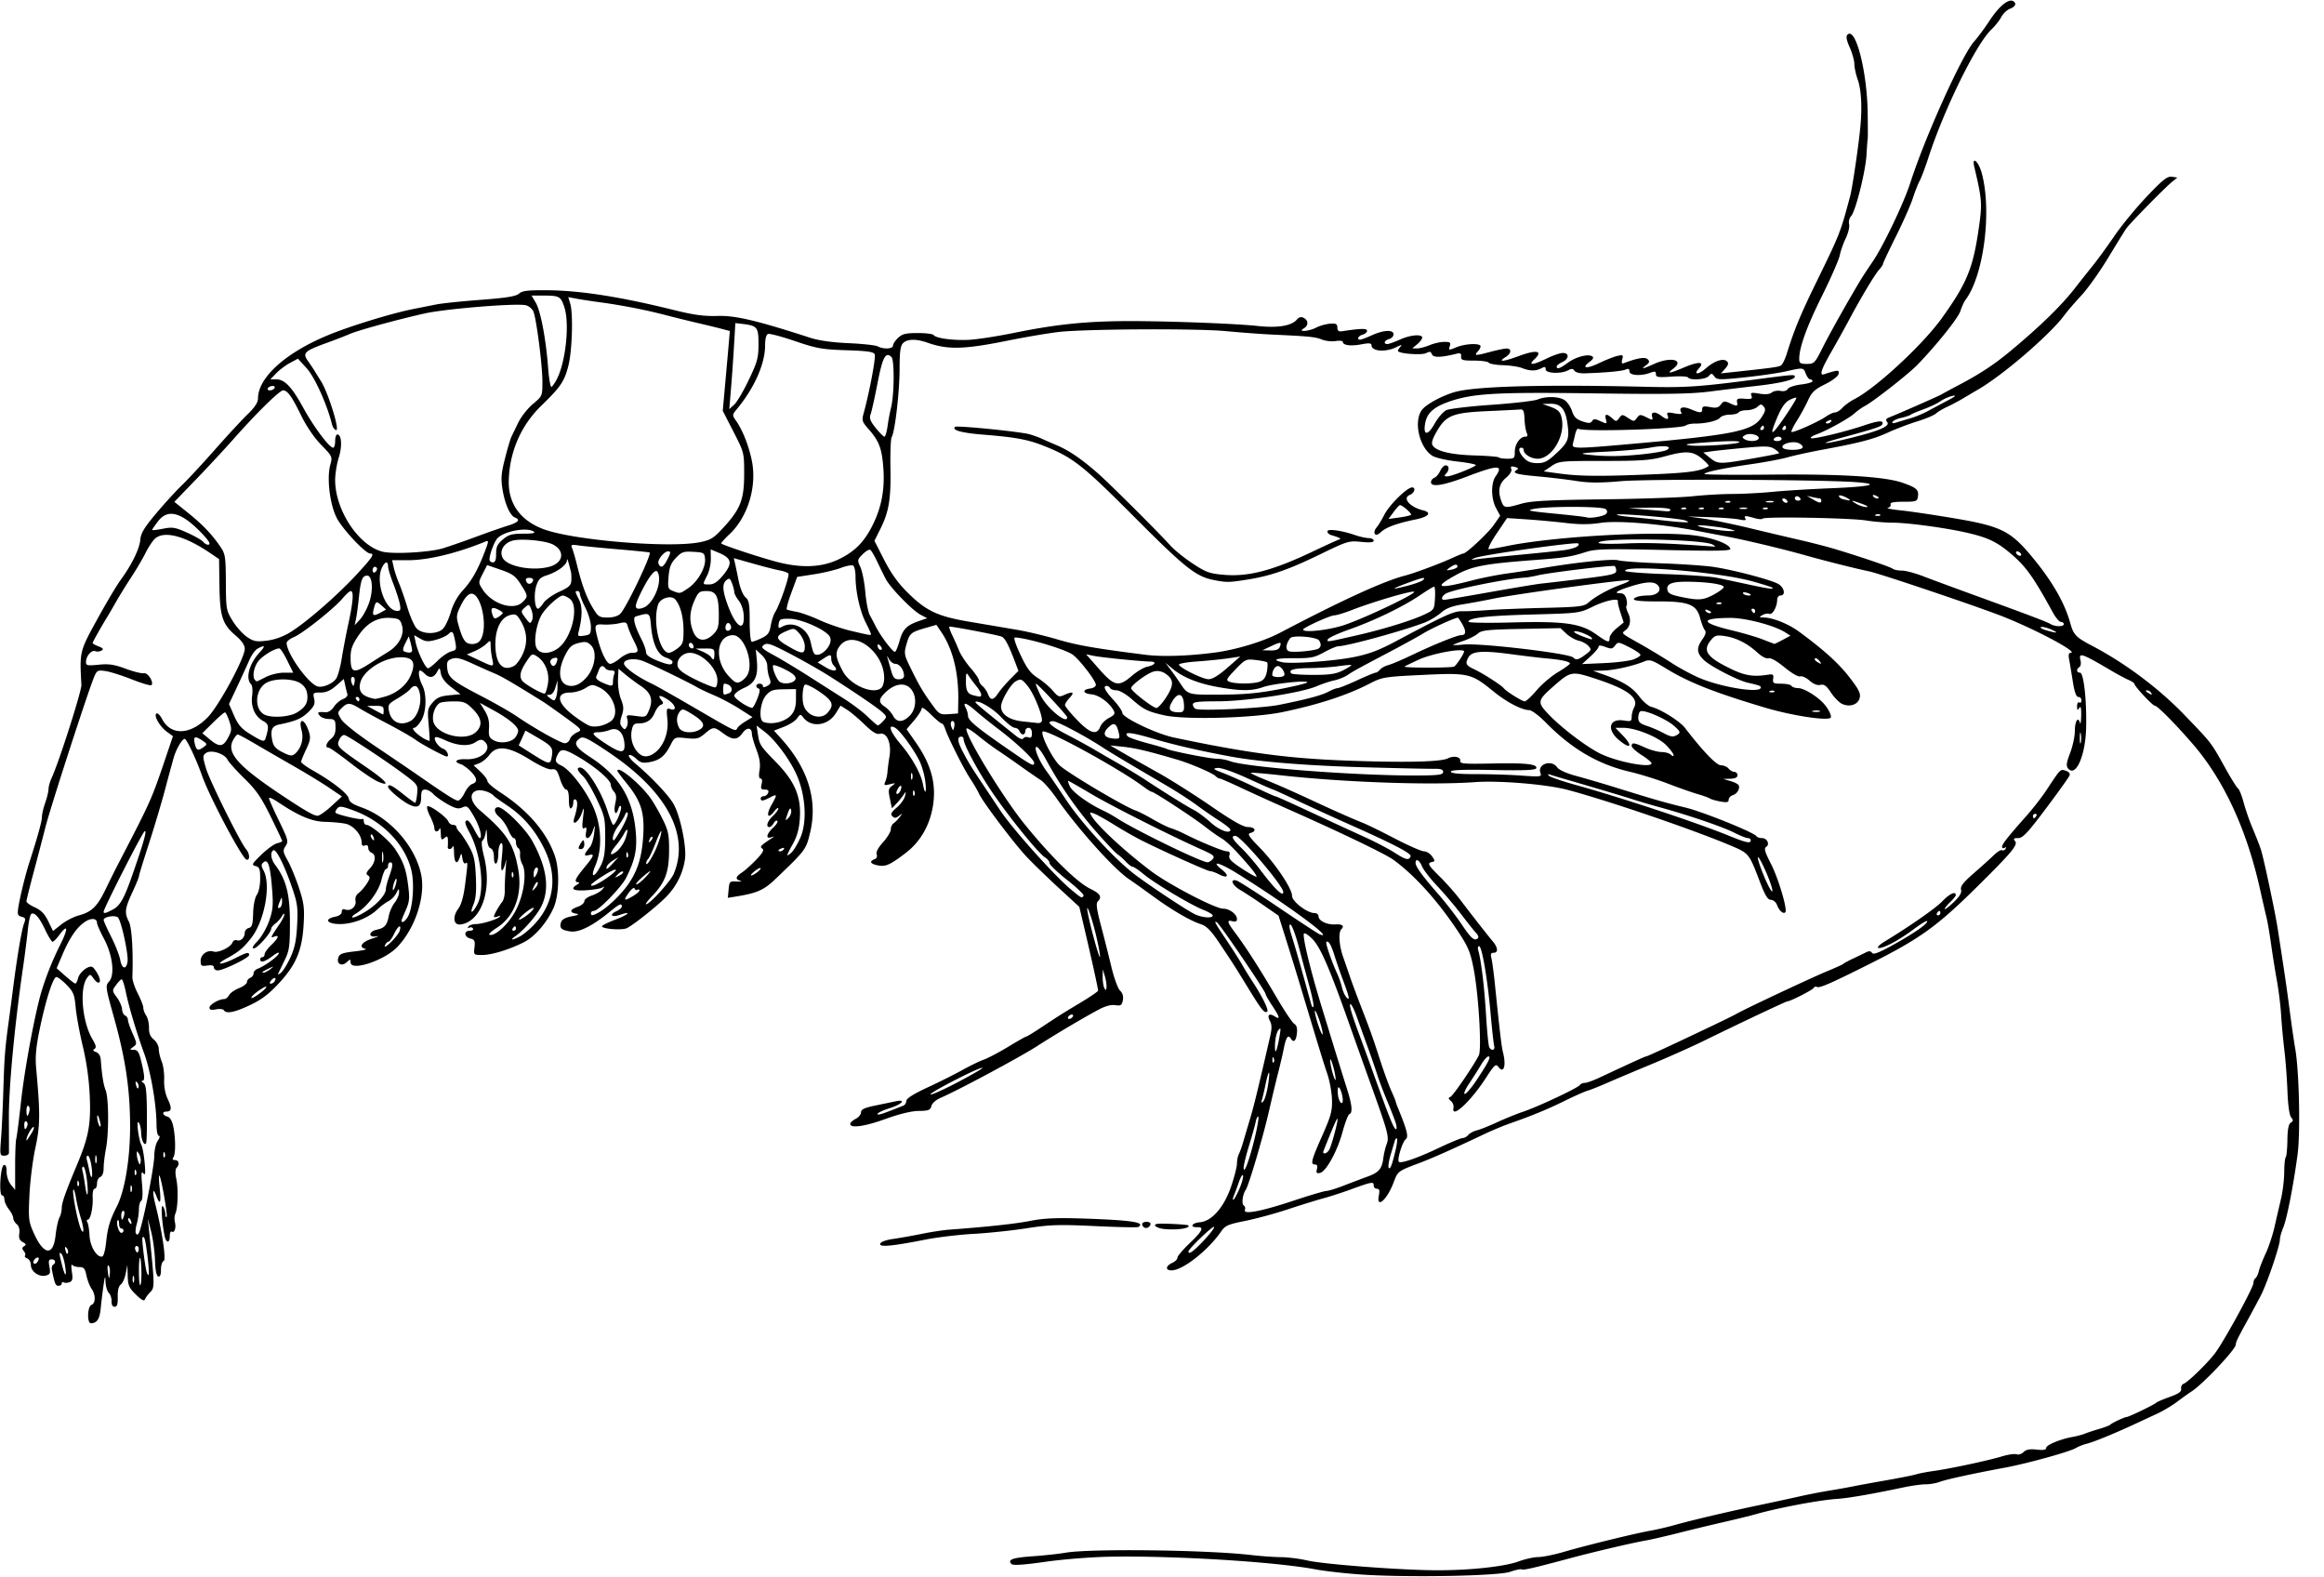 <?xml version="1.0"?>
<svg xmlns="http://www.w3.org/2000/svg" width="988.125" height="670.313" viewBox="0 0 988.125 670.313">
  <path d="M579.444 669.338c-6.923-.45-15.994-1.46-20.157-2.245-17.062-3.218-59.702-5.846-87.256-5.378-7.82.133-20.036 1.094-27.519 2.165-9.053 1.296-13.766 1.616-14.402.98-1.896-1.896.318-2.716 8.965-3.324 4.853-.341 11.09-1.016 13.86-1.5 10.523-1.836 60.212-1.228 79.072.968 4.111.48 9.806.886 12.656.904 2.85.018 7.923.66 11.274 1.428 7.157 1.637 39.998 4.112 54.98 4.143 14.202.029 28.838-1.556 34.821-3.77 2.727-1.009 6.462-1.834 8.3-1.834 1.84 0 6.78-1.006 10.981-2.236 9.247-2.707 30.244-7.842 36.7-8.975 2.578-.453 7.218-1.534 10.312-2.402 7.48-2.1 22.824-5.712 36.094-8.496 5.93-1.244 13.523-2.886 16.875-3.65 3.352-.763 9.047-1.873 12.656-2.466 3.61-.592 8.25-1.422 10.313-1.844 2.062-.422 8.446-1.589 14.185-2.594 5.74-1.005 11.418-2.14 12.618-2.52 1.2-.38 4.52-1.018 7.377-1.417 7.17-1 22.927-4.358 28.885-6.157 2.718-.82 5.597-1.24 6.398-.933.802.308 2.135-.118 2.964-.947 1.092-1.092 2.62-1.38 5.555-1.05 2.844.32 4.049.11 4.049-.707 0-1.252 5.92-3.717 11.25-4.683 1.805-.327 4.125-.944 5.156-1.37 1.031-.428 3.774-1.335 6.094-2.016 2.32-.682 4.43-1.477 4.687-1.767.655-.735 5.895-3.205 7.032-3.313 1.136-.108 11.996-5.367 12.656-6.129.258-.297 2.79-1.373 5.625-2.39 3.84-1.378 5.085-2.264 4.878-3.47-.153-.89.31-1.844 1.028-2.12 1.953-.749 10.218-8.79 13.432-13.067 3.816-5.077 16.287-27.876 16.287-29.774 0-.837.375-1.753.834-2.037.458-.283 1.118-1.679 1.467-3.102.348-1.423 1.662-4.78 2.92-7.46 1.258-2.679 2.94-7.741 3.74-11.25.798-3.507 2.047-8.908 2.775-12.002.728-3.094 1.338-8.191 1.356-11.328.018-3.137.307-5.977.642-6.312.335-.335.651-3.585.703-7.222.067-4.655.493-6.86 1.44-7.445 1.102-.68 1.128-1.093.147-2.275-.739-.891-1.338-5.14-1.562-11.088-.2-5.303-.797-13.228-1.328-17.611-.531-4.383-1.148-11.071-1.37-14.863-.223-3.792-1.027-10.331-1.788-14.532-.762-4.2-1.883-11.222-2.492-15.605-.609-4.383-1.474-9.445-1.923-11.25-.448-1.805-1.709-7.288-2.801-12.185-5.62-25.192-15.34-46.194-28.409-61.388-7.24-8.418-15.16-16.427-16.242-16.427-.966 0-8.734-8.314-8.734-9.348 0-.305-1.16-1.065-2.578-1.69-1.418-.624-4.55-2.299-6.962-3.72-12.932-7.627-14.253-8.078-13.37-4.563.309 1.233.106 2.523-.452 2.868-1.423.88-1.262 2.39.254 2.39 1.567 0 2.877 11.814 2.598 23.438-.284 11.868-4.424 21.189-7.672 17.275-.898-1.082-.719-2.44.87-6.59 1.1-2.875 2-7.063 2-9.307 0-4.19 1.395-6.446 2.164-3.499.237.909.473-.457.525-3.035.067-3.343-.166-4.284-.814-3.282-.732 1.132-.912.984-.924-.758-.008-1.207.4-1.908.924-1.585.515.318.937-.079.937-.882 0-.804-.595-1.462-1.322-1.462-.916 0-1.65-2.082-2.395-6.797-.59-3.738-1.294-7.957-1.565-9.375-.318-1.667-.09-2.578.646-2.578 3.711 0-13.563-9.321-28.176-15.205-9.728-3.916-52.753-18.457-57.512-19.437-5.44-1.12-18.589-4.42-26.395-6.624-9.97-2.815-25.379-6.516-33.75-8.107A49731.94 49731.94 0 00720 225.368c-14.596-2.768-32.536-4.178-39.474-3.101-4.57.709-8.957.721-14.692.042-4.498-.532-11.975-1.222-16.615-1.532l-8.438-.564-4.463 6.612c-2.454 3.637-3.93 6.612-3.28 6.612.649 0 4.134-.608 7.743-1.349 20.192-4.147 65.003-6.599 80.385-4.398 7.566 1.083 13.89 3.488 14.555 5.536.311.959-5.235 1.068-28.171.556-24.502-.548-29.21-.431-33.133.822-6.645 2.122-8.842 2.46-22.855 3.518-20.32 1.533-25.763 2.584-32.46 6.265-10.016 5.505-7.926 6.163 7.148 2.25 3.867-1.004 10.406-2.289 14.531-2.855a616.277 616.277 0 0015.469-2.374c14.518-2.45 29.498-3.968 31.875-3.23 1.29.401 9.42.972 18.07 1.27 8.648.298 18.773.999 22.5 1.557 8.12 1.216 23.571 5.253 27.164 7.096 2.747 1.409 3.59 5.024 1.172 5.024-.773 0-1.406.824-1.406 1.83 0 2.937-1.991 6.504-3.341 5.986-.678-.26-1.997-.029-2.93.515-1.518.883-1.45.991.646 1.03 3.79.067 10.478 2.751 14.823 5.947 10.672 7.852 16.809 13.39 21.435 19.344 4.108 5.287 4.94 6.95 4.45 8.902-.715 2.846-4.188 4.03-7.458 2.54-1.23-.56-3.36-2.718-4.735-4.795-1.94-2.93-2.945-3.668-4.491-3.293-1.287.311-2.934-.336-4.648-1.828-1.46-1.27-3.259-2.078-3.996-1.795-.763.293-3.617-1.359-6.619-3.83-3.229-2.658-5.873-4.156-6.813-3.857-.907.287-2.826-.692-4.69-2.394-4.297-3.925-8.973-6.304-13.82-7.03-3.529-.53-4.3-.32-5.905 1.606-3.799 4.56-1.924 7.307 8.402 12.313 5.889 2.855 9.559 3.455 15.471 2.53 2.482-.388 2.778-.191 2.52 1.67-.263 1.885.105 2.109 3.46 2.109 2.064 0 4.014.422 4.333.938.318.515 1.59.937 2.826.937 2.249 0 7.277 2.938 10.439 6.1 2.167 2.167 4.051 5.802 3.364 6.49-1.412 1.412-16.62-.928-27.88-4.29-21.697-6.477-32.395-10.708-42.187-16.686-6.066-3.703-6.775-3.92-9.375-2.87-4.796 1.936-12.93 3.723-17.343 3.81l-4.22.083 4.7 1.674c8.034 2.861 12.071 5.365 14.988 9.293 1.547 2.083 3.867 4.055 5.157 4.382 4.014 1.019 12.033 6.053 14.27 8.96 7.667 9.965 13.352 15.867 15.283 15.867 1.15 0 2.617.632 3.259 1.406.642.773 1.748 1.406 2.459 1.406.71 0 1.291.633 1.291 1.406 0 .945-1.001 1.434-3.047 1.491l-3.047.085 3.001.868c1.65.477 3.234 1.244 3.519 1.705.839 1.358-.459 3.704-2.388 4.316-.983.313-1.788 1.191-1.788 1.954 0 1.088-.753 1.25-3.516.752-1.933-.349-3.937-.925-4.453-1.28-.515-.356-2.836-1.19-5.156-1.856-2.32-.665-8.016-2.668-12.656-4.45-4.64-1.783-11.954-4.062-16.251-5.064-13.533-3.156-24.69-9.697-35.748-20.958-2.842-2.894-5.974-5.228-7.032-5.24-3.136-.033-9.58-3.385-15.006-7.805-9.642-7.855-10.686-8.102-30.193-7.165-16.324.784-17.272.937-22.5 3.633-9.742 5.025-21.957 9.015-37.333 12.198-12.29 2.543-41.394 3.326-50.098 1.347-7.277-1.654-8.713-2.373-14.018-7.02-2.264-1.982-5.087-3.604-6.273-3.604s-2.417-.422-2.736-.938c-.318-.516-.976-.937-1.461-.937-1.763 0-.804 2.001 2.867 5.985 2.063 2.237 3.75 4.69 3.75 5.45 0 2.04 14.396 8.917 22.032 10.527 31.318 6.6 48.612 8.89 74.062 9.809 24.204.873 39.342.53 42.299-.957 2.565-1.29 5.577-.667 5.29 1.095-.189 1.162 1.821 1.327 13.125 1.081 14.513-.316 19.776.229 19.19 1.985-.278.83-5.002 1.03-18.342.774-12.819-.246-17.968-.044-17.968.703 0 .71 3.425 1.048 10.637 1.048 5.85 0 14.57.279 19.377.62 8.146.578 8.697.506 8.097-1.056-1.47-3.833 4.67-5.93 7.12-2.43.78 1.11 3.997 2.55 8.257 3.691 3.84 1.029 11.621 3.316 17.293 5.082 15.443 4.809 20.824 6.35 28.923 8.287 7.28 1.74 29.23 10.584 30.211 12.171.28.452 1.34.822 2.357.822 2.23 0 3.496 2.696 1.769 3.764-.96.593-.506 2.178 2.06 7.17 3.199 6.228 7.15 19.566 6.104 20.61-.856.857-2.578-.644-3.49-3.041-.486-1.278-1.62-2.253-2.622-2.253-1.348 0-2.464-1.83-4.72-7.734-4.639-12.148-4.543-12.032-12.797-15.508-16.12-6.79-51.787-18.954-68.889-23.496-8.927-2.37-29.026-4.057-39.375-3.303-18.91 1.378-55.629.092-82.446-2.886-6.93-.77-12.75-1.252-12.93-1.07-.181.18 2.4 1.42 5.734 2.755 5.635 2.256 11.987 5.072 23.549 10.44 7.176 3.332 14.648 6.618 18.281 8.038 1.805.706 7.977 3.726 13.716 6.711 5.739 2.986 11.304 5.428 12.368 5.428s2.603.95 3.42 2.11c1.32 1.875 1.326 2.142.053 2.412-2.22.47-1.786 1.295 3.309 6.295 2.607 2.558 6.502 6.972 8.656 9.808 5.356 7.053 11.59 15.02 13.817 17.658 2.237 2.65 2.392 4.842.34 4.842-1.146 0-1.364.57-.909 2.384.329 1.311.994 6.268 1.478 11.016 1.983 19.463 2.82 26.562 3.397 28.788 1.52 5.863.363 9.468-2 6.236-.987-1.35-1.654-.745-5.167 4.688-6.586 10.183-14.885 17.827-13.84 12.747.185-.902-.312-2.194-1.104-2.87-1.139-.974-1.183-1.338-.21-1.739 1.125-.464 9.864-13.23 12.086-17.656 1.28-2.55-.095-25.748-2.168-36.563-1.39-7.254-2.313-9.489-6.576-15.937-8.645-13.075-18.357-23.863-27.541-30.592-3.352-2.457-22.716-11.771-44.531-21.42-6.703-2.966-15.887-7.136-20.409-9.268-4.522-2.132-8.55-3.876-8.953-3.876-.403 0-1.205-.473-1.783-1.051-1.314-1.314-10.595-5.3-16.2-6.957-12.017-3.554-17.867-4.951-22.968-5.484l-5.625-.589 5.625 3.258c3.094 1.792 9.844 5.608 15 8.48 5.156 2.873 15.18 9.216 22.277 14.095 9.23 6.348 13.698 8.873 15.703 8.873 3.074 0 3.832 1.78 1.066 2.504-1.44.376-.772 1.439 3.916 6.24 6.672 6.832 13.757 17.393 13.757 20.507 0 2.394 6.43 7.311 9.563 7.311.928 0 1.687.618 1.687 1.373 0 1.941 3.672 3.686 7.266 3.453 2.853-.185 3.837.634 2.44 2.03-1.331 1.332-.976 6.849.761 11.809 1.01 2.883 2.407 6.929 3.106 8.991.699 2.063 2.739 7.547 4.534 12.188 4.178 10.799 4.696 12.255 8.18 22.969 1.594 4.898 3.713 10.694 4.711 12.88.998 2.186 1.814 4.162 1.814 4.392 0 .23.488 1.606 1.084 3.057 3.776 9.2 4.464 12.01 3.182 12.99-1.412 1.08-3.756 8.753-2.927 9.582.87.87 8.002-1.607 17.173-5.968 4.768-2.266 9.252-4.12 9.964-4.12.712 0 1.786-.592 2.386-1.315.6-.723 2.233-1.6 3.63-1.949 1.397-.349 5.249-1.887 8.56-3.417 3.312-1.531 8.374-3.58 11.25-4.554 6.465-2.187 23.26-10.102 24.009-11.313.303-.49 1.223-.89 2.045-.89.822 0 3.645-1.007 6.273-2.237 14.28-6.686 19.397-9.013 19.817-9.013.489 0 10.66-4.696 25.742-11.883 8.904-4.243 10.75-5.153 13.828-6.816 4.642-2.508 31.568-15.12 37.266-17.456 3.61-1.479 6.773-2.918 7.03-3.198.259-.28 2.157-1.305 4.22-2.279a345.841 345.841 0 005.516-2.655c1.225-.614 1.988-.527 2.49.285.533.862 3.04-.12 9.484-3.713 8.935-4.981 14.661-9.04 13.871-9.83-.242-.242-2.928 1.42-5.969 3.695-6.248 4.675-13.114 8.255-14.77 7.703-.61-.204.546-1.374 2.571-2.6 10.815-6.551 21.871-14.265 24.725-17.25 3.02-3.159 5.675-4.377 5.675-2.604 0 .425-1.054 1.765-2.343 2.976-1.29 1.21-2.344 2.533-2.344 2.938 0 .405 1.67-.852 3.71-2.793 2.636-2.507 3.569-4.07 3.222-5.395-.37-1.417.928-3.097 5.398-6.98 3.237-2.813 7.085-6.284 8.551-7.714 1.466-1.43 3.034-2.372 3.484-2.094.45.278 1.123.012 1.496-.592.424-.685.272-.846-.404-.429-.595.368-1.082.173-1.082-.434 0-1.14 2.238-3.972 10.599-13.412 2.678-3.023 6.436-7.875 8.35-10.78 5.968-9.058 5.786-8.875 8.113-8.137 1.359.432 1.945 1.176 1.611 2.047-.289.752-4.785 7.042-9.992 13.977-7.797 10.386-9.887 12.61-11.845 12.61-1.941 0-2.176.243-1.28 1.323 1.272 1.533-1.464 4.81-16.116 19.302-17.247 17.058-24.446 22.21-46.305 33.144-16.394 8.2-20.872 10.138-21.92 9.49-.425-.262-1.037-.05-1.36.474-.557.9-9.862 5.642-11.07 5.642-.588 0-19.487 8.92-35.816 16.904-5.157 2.52-15.07 6.942-22.032 9.825-6.96 2.883-15.398 6.446-18.75 7.918-3.351 1.472-7.148 2.983-8.437 3.358-1.29.376-5.716 2.342-9.838 4.37-7.296 3.588-13.872 6.294-23.443 9.643-2.578.902-7.22 2.837-10.313 4.3-14.506 6.858-22.078 10.227-28.125 12.512-9.033 3.415-8.898 3.31-10.83 8.402-2.743 7.224-7.364 11.16-6.185 5.268.421-2.108.216-2.812-.82-2.812-.761 0-1.384-.662-1.384-1.47 0-1.667-.733-1.527-10.312 1.962-3.352 1.22-8.414 2.848-11.25 3.616-2.836.768-9.586 2.862-15 4.653-5.414 1.791-13.557 3.998-18.095 4.904-7.295 1.457-8.48 1.982-10.24 4.538-5.516 8.01-16.32 16.484-21.015 16.484-2.827 0-2.577-1.912.426-3.27 1.127-.508 2.049-1.466 2.049-2.128 0-.662 2.32-3.407 5.156-6.101 5.455-5.181 6.325-6.978 3.32-6.857-3.356.136-2.442-1.795.985-2.082 5.18-.434 10.35-6.353 13.408-15.344 1.344-3.954 2.443-8.284 2.443-9.623 0-1.338.37-3.166.823-4.06.452-.896 1.25-3.105 1.77-4.91.523-1.805 1.835-6.234 2.918-9.844 1.702-5.67 3.253-12.03 8.618-35.323.744-3.231.725-4.917-.073-6.408-1.37-2.56-.454-3.539 1.925-2.053 2.543 1.588 2.289.42-.98-4.497-1.543-2.32-2.807-4.538-2.809-4.927-.007-1.215-19.735-30.21-20.81-30.585-1.185-.415-1.047-.168 4.925 8.793 2.406 3.61 5.08 7.828 5.943 9.375.862 1.547 2.811 4.711 4.33 7.031 4.092 6.252 6.978 12.068 6.316 12.73-1.065 1.065-2.311-.438-7.86-9.482-6.262-10.204-6.693-10.878-12.75-19.913-3.35-4.996-5.222-6.874-7.653-7.676-4.639-1.531-12.184-5.933-20.257-11.819-3.868-2.819-8.508-6.123-10.313-7.342-6.503-4.393-21.758-21.443-30.937-34.577-2.32-3.32-5.274-6.701-6.563-7.514-1.289-.813-5.086-3.434-8.437-5.825-3.352-2.39-7.782-5.46-9.844-6.822-2.063-1.361-5.771-4.125-8.24-6.142-2.47-2.017-4.712-3.447-4.982-3.177-1.518 1.518 15.073 28.909 24.715 40.802 11.153 13.757 22.233 24.648 27.838 27.361 4.317 2.09 5.13 3.466 3.195 5.402-.799.798-.453 3.386 1.37 10.265a877.36 877.36 0 014.449 17.636c1.105 4.64 2.757 9.143 3.67 10.006 1.1 1.042 1.498 2.41 1.18 4.072-.415 2.169-.851 2.45-3.264 2.095-1.834-.27-4.316.421-7.267 2.021-7.447 4.04-18.49 10.6-26.098 15.503-7.032 4.533-33.71 18.822-40.727 21.814-2.1.896-3.742 2.332-4.045 3.54-.439 1.747-1.19 2.038-5.37 2.084-3.125.034-8.211 1.266-14.237 3.448-8.881 3.217-15.126 4.047-14.894 1.98.057-.516 1.112-1.453 2.343-2.082 1.231-.629 2.24-1.873 2.242-2.765.002-1.241 1.432-1.918 6.093-2.881 3.35-.693 7.251-1.5 8.67-1.795 4.658-.966 2.69 1.261-2.579 2.919-2.836.892-5.156 1.998-5.156 2.458 0 .711 1.939.086 11.016-3.554.644-.259 1.19-1.163 1.213-2.01.028-1.018 3.13-2.972 9.141-5.756 5.004-2.319 11.63-5.636 14.724-7.37 3.094-1.736 7.15-3.702 9.015-4.371 1.865-.669 6.581-3.153 10.481-5.52 3.9-2.368 7.324-4.305 7.608-4.305.283 0 2.905-1.582 5.824-3.516 8.277-5.48 9.164-6.04 17.185-10.857 4.149-2.491 7.543-4.812 7.543-5.157 0-1.038-2.744-13.467-6.275-28.426l-1.694-7.176-8.78-8.087c-4.83-4.449-10.946-10.38-13.594-13.18-5.31-5.616-18.797-23.487-20.302-26.902-.525-1.192-2.207-4.066-3.737-6.387-2.875-4.358-9.524-17.611-10.701-21.328-.368-1.16-1.012-2.109-1.432-2.109-.42 0-2.501-1.737-4.625-3.86-2.191-2.192-3.86-3.278-3.86-2.513 0 .741-1.445 3.036-3.21 5.098l-3.21 3.75 4.11 5.906c6.532 9.387 8.698 17.842 6.994 27.307-1.45 8.054-5.443 14.797-11.487 19.398-6.752 5.14-8.528 5.926-11.87 5.257-3.164-.632-3.73-1.695-1.386-2.594.916-.352 1.278-1.165.926-2.083-.369-.96.616-2.827 2.715-5.151 1.811-2.005 3.293-4.467 3.293-5.471 0-1.004.527-2.163 1.172-2.576.644-.412 1.805-1.593 2.578-2.624 1.312-1.75 1.294-1.787-.274-.556-1.321 1.038-1.922 1.076-2.813.177-.886-.895-.49-1.69 1.829-3.664 1.628-1.386 3.218-3.574 3.534-4.864.528-2.154.478-2.198-.617-.55-.654.985-2.032 2.671-3.062 3.746l-1.871 1.954-.867-4.11c-.753-3.567-.629-4.288.934-5.45 1.666-1.238 1.597-1.288-.931-.667-2.439.598-2.65.479-1.956-1.11.427-.98.844-2.836.927-4.125.083-1.29.475-4.292.872-6.673.918-5.512-1.162-10.315-4.13-9.54-1.38.362-3.164-.727-6.51-3.973-2.535-2.46-5.864-5.265-7.398-6.236l-2.788-1.766-1.996 3.23c-3.334 5.395-10.463 6.294-13.91 1.753-1.084-1.429-1.296-1.393-2.576.433-.766 1.095-3.29 2.715-5.61 3.6l-4.216 1.61 3.096 3.427c11.36 12.574 15.543 26.046 12.325 39.696-1.766 7.491-1.886 7.652-15.038 20.19-4.703 4.483-7.75 5.812-16.522 7.204l-3.474.552.332-3.55c.315-3.378.484-3.542 3.474-3.38 1.728.094 2.404-.043 1.502-.303-2.259-.652-2.055-1.724.665-3.507 1.268-.83 4.008-3.282 6.088-5.446 2.737-2.85 3.46-4.15 2.616-4.709-1.195-.792-.793-1.254 3.674-4.226 1.517-1.01 1.527-1.081.082-.603-2.458.813-2.009-1.446.807-4.056 1.347-1.247 2.159-2.558 1.805-2.912-.354-.354-1.055.092-1.557.99-.503.898-1.315 1.632-1.805 1.632-1.667 0-.898-2.478 1.453-4.687 1.289-1.211 2.334-2.656 2.323-3.21-.012-.555-.827.04-1.811 1.321-2.66 3.463-3.5 1.485-1.148-2.702 2.62-4.662 2.574-4.95-.536-3.328-3.05 1.591-3.984 1.69-3.984.419 0-.516.587-.938 1.305-.938.719 0 1.55-.632 1.846-1.406.373-.972-.062-1.406-1.408-1.406-1.608 0-1.845-.407-1.358-2.344.362-1.442.189-2.344-.45-2.344-.684 0-.83-1.225-.43-3.592.43-2.55.046-5.067-1.324-8.672-1.062-2.794-1.93-5.793-1.931-6.665 0-2.8-2.08-3.027-3.97-.432-2.258 3.1-4.165 3.133-8.218.143-3.943-2.91-4.218-2.906-7.802.11-2.58 2.17-3.49 2.395-7.884 1.941-4.96-.512-4.971-.507-6.729 2.937-2.373 4.649-4.56 6.446-8.81 7.234-2.974.552-3.948.305-5.855-1.487-1.258-1.182-2.605-1.831-2.994-1.443-.388.389.77 1.941 2.575 3.45 6.756 5.65 14.063 13.346 16.304 17.17 2.87 4.896 5.666 18.184 4.941 23.475-.834 6.083-3.73 11.858-8.171 16.292-4.113 4.107-13.267 11.385-16.485 13.108-1.9 1.016-10.652.389-10.652-.764 0-.385 2.545-1.653 5.655-2.816 5.623-2.103 7.336-3.918 1.913-2.028-3.467 1.209-4.67-.084-1.445-1.553 1.273-.58 2.314-1.486 2.314-2.012 0-1.57-1.006-1.128-5.127 2.249-7.445 6.1-13.184 8.934-16.88 8.334-3.808-.618-4.6-1.437-3.808-3.934.368-1.16 1.893-2 4.513-2.489 2.881-.537 3.384-.841 1.849-1.118-2.93-.528-2.634-1.759.703-2.922 1.547-.54 2.813-1.603 2.813-2.363s1.442-1.858 3.206-2.44c1.763-.582 3.767-1.75 4.453-2.597 1.041-1.284 1.038-1.412-.02-.775-.697.42-3.755.934-6.797 1.143-5.561.383-7.073-.554-3.89-2.408.911-.53 1.12-.969.47-.984-1.947-.048-1.355-1.479 2.578-6.238 4.286-5.187 4.557-6.014 1.728-5.274-2.126.556-1.924-.446.713-3.541.67-.787 1.443-3.319 1.716-5.625.482-4.06.464-4.096-.56-1.148-1.29 3.721-3.551 4.167-2.863.564.35-1.832.166-2.292-.703-1.755-.915.565-1.048-.397-.596-4.314.56-4.848.537-4.918-.598-1.83-1.389 3.774-4.243 5.46-3.11 1.836 1.405-4.499 1.616-7.184.613-7.805-.615-.38-1.028.12-1.028 1.24 0 1.032-.422 2.136-.937 2.455-.573.354-.938-1.084-.938-3.695 0-2.792-.406-4.276-1.172-4.279-.644-.003-1.805-2.007-2.578-4.453-1.199-3.792-1.725-4.404-3.564-4.147-1.335.187-4.89-1.402-9.327-4.167-8.983-5.6-14.039-6.18-17.15-1.97-1.078 1.456-3.026 3.054-4.329 3.55l-2.369.9 2.9 2.71c1.596 1.49 2.92 3.278 2.942 3.974.022.695 2.45 2.83 5.396 4.743 11.797 7.662 19.815 16.984 23.295 27.084 2.064 5.992 1.794 16.729-.555 22.038-2.728 6.17-7.938 12.236-12.51 14.568-6.138 3.132-13.775 5.487-17.79 5.487-3.672 0-3.703-.03-3.33-3.228.32-2.74.052-3.31-1.772-3.768-2.679-.672-2.853-3.316-.22-3.316 1.07 0 1.668-.425 1.342-.953-.324-.524-1.046-.67-1.606-.324-.607.376-.748.193-.349-.453.368-.595 1.804-1.089 3.192-1.097 2.67-.015 9.045-1.977 10.211-3.143.38-.38-.033-.413-.92-.073-.887.34-1.612.357-1.612.037 0-.768 2.038-4.39 3.527-6.268.65-.82 1.139-2.93 1.085-4.687-.053-1.757.123-5.938.393-9.29.269-3.35.275-4.827.014-3.28-.262 1.547-.887 3.234-1.39 3.75-.595.61-.683-1.325-.252-5.535.49-4.792.38-6.3-.42-5.804-.595.367-1.082 2.306-1.082 4.307 0 2.002-.422 3.9-.937 4.22-.556.343-.938-.739-.938-2.658 0-2.012-.532-3.44-1.406-3.776-.948-.363-1.452-2-1.547-5.022-.1-3.199-.259-3.678-.553-1.673-.227 1.545-.831 3.068-1.343 3.384-.593.367-.355 2.867.659 6.907 3.515 14.016-1.153 27.524-9.941 28.766-3.068.433-3.604-3.21-.992-6.744 1.273-1.722 2.245-5.211 2.895-10.395 1.19-9.491 1.19-9.5.104-8.83-.48.298-1.053-.627-1.274-2.053-.385-2.496-.427-2.515-1.11-.485-1.139 3.38-2.36 2.441-2.44-1.875-.042-2.191-.288-3.457-.548-2.812-.614 1.523-2.32 1.523-2.121 0 .083-.645.102-1.962.04-2.928-.091-1.451-.354-1.553-1.517-.588-1.2.997-1.417.706-1.48-1.995-.04-1.739-.287-2.634-.547-1.99-.665 1.65-2.191 1.461-2.191-.271 0-.794-.841-3.091-1.868-5.105-1.028-2.014-1.513-3.882-1.08-4.15 1-.617 8.2 4.624 8.916 6.49.294.768 1.181 1.396 1.97 1.396.79 0 1.437.392 1.437.87 0 .48.613 1.485 1.363 2.235.75.75 2.52 3.417 3.934 5.926 2.142 3.802 2.635 5.973 2.958 13.02.287 6.283.008 9.364-1.088 11.987-1.704 4.077-.36 3.77 1.802-.41 3.205-6.197 1.431-21.569-3.531-30.61-1.897-3.455-2.123-4.893-.77-4.893.505 0 1.78 1.687 2.832 3.75 1.052 2.062 2.115 3.75 2.362 3.75 1.339 0 .077-4.839-2.377-9.118-2.56-4.464-2.998-4.813-4.934-3.931-1.706.777-2.969.496-6.41-1.427-2.356-1.317-5.049-3.24-5.983-4.272-.935-1.032-2.477-1.877-3.429-1.877-1.354 0-1.73.718-1.73 3.31 0 3.983-1.613 4.858-5.372 2.914-3.188-1.648-8.69-6.315-8.69-7.37 0-1.471 1.738-.643 6.34 3.021 2.59 2.062 4.921 3.75 5.18 3.75.259 0 .636-1.737.839-3.86.366-3.84.33-3.888-6.616-9.026-7.384-5.46-21.915-15.028-24.094-15.864-.774-.297-1.735.475-2.396 1.925-1.28 2.81-.904 3.192 11.679 11.825 8.327 5.713 10.476 8.384 4.858 6.037-1.88-.785-7.18-4.363-11.778-7.951-4.598-3.588-8.788-6.524-9.311-6.524-1.552 0-1.085-1.928.871-3.6 1.863-1.591 2.234-2.77 2.04-6.478-.089-1.673-.67-2.109-2.81-2.109-1.483 0-3.222-.633-3.864-1.406-1.222-1.472-.819-1.714 2.438-1.462 1.198.093 2.595-.801 3.565-2.281.877-1.34 2.62-2.824 3.871-3.3 1.253-.476 2.11-1.407 1.905-2.068-.205-.66-.635-2.392-.954-3.847l-.582-2.645-3.28 2.88c-2.34 2.055-4.23 2.879-6.602 2.879-3.162 0-3.295.129-2.738 2.66.479 2.182.033 3.201-2.47 5.649-2.818 2.753-5.348 3.837-12.303 5.27-3.148.649-3.884 2.23-3.067 6.587.49 2.614 1.38 3.667 4.394 5.205 3.158 1.611 4.02 1.726 5.256.7 2.636-2.187 3.855-6.375 2.882-9.9-1.53-5.543 1.153-5.353 2.99.21.918 2.784.773 3.854-1.046 7.722-1.162 2.47-2.138 4.87-2.17 5.335-.032.464 2.262 2.153 5.098 3.754 8.197 4.625 14.857 9.862 15.175 11.931.21 1.358 1.722 2.41 5.242 3.644 12.008 4.214 22.731 16.131 25.456 28.29 2.074 9.252-2.292 22.832-9.969 31.01-5.47 5.826-19.966 10.641-19.966 6.631 0-1.425-.135-1.43-1.662-.047-2.138 1.934-4.395.686-3.554-1.964.501-1.579 1.732-2.05 6.897-2.638 3.458-.394 5.55-.878 4.647-1.076-3.09-.678-1.642-2.926 2.812-4.367 2.45-.793 3.293-1.231 1.875-.975-3.614.655-3.453-2.04.17-2.836 3.332-.731 4.308-1.874 5.08-5.95.327-1.717 1.44-4.2 2.476-5.516 1.036-1.317 1.877-3.287 1.87-4.377-.013-1.841-.098-1.817-1.19.342-.648 1.279-2.145 2.808-3.328 3.398-1.183.59-3.284 2.155-4.669 3.478-3.848 3.677-10.32 6.224-15.878 6.247-5.555.023-7.016-2.139-2.109-3.12 1.746-.35 2.813-1.143 2.813-2.093 0-.992.507-1.335 1.443-.976 2.288.878 4.866-1.255 4.408-3.649-.251-1.315.25-2.581 1.343-3.386.96-.708 2.52-2.5 3.468-3.983 1.391-2.177 1.483-2.844.477-3.466-.98-.605-.8-1.245.838-2.99 2.396-2.55 2.734-5.867.679-6.656-.774-.296-1.406-1.23-1.406-2.075 0-.98-.51-1.34-1.407-.996-.97.372-1.406-.061-1.406-1.396 0-3.118-3.445-7.102-6.783-7.846-1.684-.375-5.592-.74-8.686-.812-5.726-.132-11.17-2.425-20.39-8.588-1.934-1.292-3.516-1.95-3.516-1.463 0 .488 1.898 4.787 4.218 9.554 3.903 8.02 4.115 8.825 2.839 10.773-1.255 1.915-1.172 2.48.919 6.22 1.265 2.264 3.404 7.464 4.755 11.557 2.11 6.398 2.391 8.561 1.998 15.411-.635 11.06-3.111 17.055-10.277 24.876-4.34 4.736-7.46 7.128-12.368 9.48-6.63 3.177-10.258 3.897-11.284 2.238-.308-.499-1.81-.657-3.336-.352-2.002.4-2.774.196-2.77-.734.008-1.294 4.025-3.633 6.241-3.633.653 0 1.589-.751 2.08-1.67.492-.918 2.405-2.262 4.252-2.987 1.847-.725 3.358-1.885 3.358-2.578 0-.694.633-1.504 1.406-1.8.774-.297 1.407-1.141 1.407-1.875 0-.735.738-1.61 1.64-1.944 2.94-1.09 8.519-5.08 9.055-6.478.305-.796-.777-.372-2.596 1.016-3.257 2.484-5.287 3.037-5.287 1.441a.94.94 0 01.938-.937c.515 0 .937-.554.937-1.23 0-.678 1.266-2.444 2.813-3.926 3.116-2.986 3.64-4.478 1.252-3.562-1.706.655-1.606.419 2.223-5.241 1.182-1.748 2.137-3.646 2.121-4.219-.016-.572-.51-.197-1.1.834-.589 1.031-1.841 2.427-2.784 3.1-.942.674-1.712 1.648-1.712 2.165 0 1.67-5.894 8.329-7.372 8.329-.97 0-.462-1.003 1.57-3.098 1.651-1.705 3.862-5.544 4.912-8.532 1.614-4.593 1.81-6.687 1.268-13.542-.788-9.964-1.737-12.986-3.595-11.444-1.121.93-1.12 1.451.01 3.617 3.21 6.152.342 21.478-5.364 28.665-3.503 4.412-5.234 5.842-10.587 8.745-5.277 2.862-1.917 2.694 3.765-.188 5.118-2.597 6.018-2.802 6.018-1.37 0 1.156-10.988 6.52-13.36 6.521-.902 0-1.64-.559-1.64-1.243 0-.849-.893-1.113-2.813-.831-2.504.368-2.812.148-2.812-2.004 0-2.724 2.857-4.768 5.495-3.931 2.064.655 7.244-1.819 8.015-3.83.312-.813 1.146-1.258 1.852-.987 1.591.61 3.388-1.08 3.388-3.189 0-.868.766-1.778 1.703-2.023 1.392-.364 1.733-1.51 1.864-6.263.095-3.434.741-6.647 1.578-7.842.82-1.17 1.417-4.061 1.417-6.862 0-4.13-.288-4.913-1.974-5.354-1.801-.471-1.587-.893 2.435-4.802 2.425-2.357 5.423-4.54 6.662-4.85 1.239-.312 2.252-.751 2.252-.977 0-.226-2.214-4.926-4.922-10.445-3.978-8.112-6.114-11.203-11.146-16.129-3.424-3.351-6.666-6.963-7.205-8.027-1.32-2.606-7.027-4.364-9.143-2.817-1.453 1.063-1.455 1.51-.026 6.424 1.512 5.203 14.603 31.611 17.099 34.494 1.586 1.833 1.688 4.906.145 4.392-1.97-.657-15.824-26.854-18.97-35.872-2.3-6.595-6.483-15.464-7.294-15.466-1.042-.004-3.49 4.084-4.562 7.617-.527 1.739-2.182 7.802-3.676 13.474-1.495 5.672-4.634 16.219-6.977 23.438-2.342 7.218-4.259 13.478-4.26 13.91 0 .433-1.266 3.52-2.813 6.863-3.183 6.878-3.389 8.673-1.427 12.467 1.22 2.358 1.854 12.573 1.458 23.478-.047 1.29.982 4.42 2.286 6.956 1.304 2.537 2.37 5.29 2.37 6.12 0 .829.558 2.34 1.24 3.357.681 1.017 1.209 3.325 1.172 5.13-.048 2.325.547 3.779 2.042 4.99 1.16.94 2.11 2.746 2.11 4.014 0 1.269.56 3.664 1.244 5.323.685 1.66 1.158 5.126 1.053 7.704-.121 2.976.443 6.018 1.545 8.33 1.817 3.815 1.647 5.264-.617 5.264-1.956 0-1.66 1.576.397 2.113 1.128.295 2.022 1.749 2.52 4.094 1.046 4.935 1.087 11.816.079 13.246-.56.795-.337 1.172.695 1.172 1.67 0 2.035 1.924.63 3.328-.535.536-.574 2.385-.097 4.64.905 4.277.701 12.323-.374 14.78-.399.91-.495 2.533-.214 3.606.617 2.362-.176 4.77-1.335 4.054-.461-.285-.84.56-.84 1.88 0 3.199-1.594 3.07-2.23-.179-1.239-6.316-1.637-13.812-.66-12.422.543.774.994 2.215 1.001 3.204.008.988.248 1.563.534 1.278.57-.571-2.277-16.854-3.08-17.607-.275-.257-.212 2.168.14 5.391.678 6.213.17 7.46-1.379 3.386-1.554-4.09-1.837-2.017-.47 3.45 2.967 11.864 4.706 23.722 3.536 24.112-.628.21-1.141 1.857-1.141 3.661 0 2.21-.383 3.154-1.172 2.89-.76-.255-1.24-2.67-1.364-6.875-.106-3.566-.837-9.015-1.625-12.108l-1.431-5.625.484 4.687c2.469 23.876 2.486 24.653.587 26.553-.994.994-2.019 2.387-2.277 3.096-.336.92-1.433.35-3.838-1.993-2.915-2.84-3.386-3.91-3.505-7.968l-.137-4.688-.708 3.674c-.39 2.02-1.334 4.131-2.1 4.69-.904.662-1.357 2.495-1.293 5.234.073 3.165-.253 4.215-1.309 4.215-.896 0-1.37-.84-1.31-2.315.054-1.272-.474-2.885-1.171-3.582-.698-.698-1.328-2.82-1.4-4.717-.111-2.886-.254-2.608-.88 1.707-.41 2.836-.944 7.217-1.185 9.734-.42 4.387-1.603 6.159-4.132 6.19-1.753.021-1.538-7.145.235-7.825 1.806-.693 1.807-4.297.001-6.874-.772-1.103-1.74-3.623-2.151-5.6-.621-2.988-1.135-3.593-3.049-3.593-1.266 0-2.624-.422-3.018-.938-.394-.515-.455.794-.136 2.91.466 3.096.27 3.965-1.01 4.455-.873.336-1.972.373-2.44.083-.47-.29-.854-.08-.854.466s-.624.992-1.388.992c-1.245 0-1.65-.982-2.799-6.795-.178-.902.058-1.876.525-2.165 1.384-.855.97-2.29-.66-2.29-1.209 0-1.392.634-.917 3.167.514 2.744.312 3.24-1.516 3.718-2.868.75-6.37-1.702-6.37-4.462 0-1.222-.693-2.488-1.54-2.813-.847-.325-1.273-.859-.946-1.186.327-.327.099-1.193-.508-1.924-.854-1.03-.824-1.503.134-2.095.958-.592.82-.99-.608-1.754-1.355-.725-1.742-1.702-1.453-3.67.25-1.697-.152-3.133-1.093-3.914-.817-.679-1.486-1.854-1.486-2.612 0-.757-.844-2.45-1.875-3.761-1.031-1.311-1.875-3.17-1.875-4.132 0-.962-.441-1.749-.98-1.749-1.45 0-.733-12.406.746-12.894.786-.26 1.171.682 1.171 2.868 0 1.83.794 4.225 1.813 5.469l1.812 2.213-.003-10.068c-.002-5.538.214-10.812.48-11.72.265-.907 1.172-7.977 2.014-15.712 1.31-12.038 4.905-32.094 7.812-43.593 1.702-6.731 5.037-15.469 8.634-22.624 3.74-7.438 3.633-9.762-.21-4.564-1.143 1.547-2.41 2.813-2.813 2.813s-1.81-2.278-3.127-5.06c-2.531-5.35-4.528-7.63-5.926-6.766-.465.287-1.132 3.382-1.481 6.877-.35 3.495-1.253 10.574-2.008 15.73-3.602 24.597-6.109 51.25-6.041 64.219.039 7.476.05 14.12.026 14.765-.024.645-.917 1.172-1.983 1.172-1.843 0-1.912-.361-1.371-7.266.313-3.996.757-13.382.987-20.859.435-14.089.683-17.245 2.291-29.063.527-3.867 1.36-10.195 1.85-14.062 1.647-12.947 3.65-24.82 4.611-27.328.825-2.149.69-2.553-.994-2.993-1.679-.44-1.868-1-1.375-4.079.753-4.702 2.982-13.772 4.68-19.038 3.583-11.121 5.348-17.518 5.336-19.335-.007-1.095.62-3.785 1.393-5.977s1.406-4.818 1.406-5.836c0-1.017.612-3.179 1.359-4.804 3.16-6.87 12.763-36.934 12.621-39.516-.775-14.155-.78-14.133 6.63-27.656 3.815-6.961 8.325-14.555 10.022-16.875 4.76-6.504 8.055-13.236 8.39-17.137.24-2.787 1.688-5.185 6.792-11.25 3.568-4.239 8.475-9.606 10.905-11.926 2.43-2.32 8.694-9.07 13.921-15 5.227-5.93 11.51-12.722 13.963-15.094 3.058-2.958 4.46-5.074 4.46-6.736 0-8.776 11.333-19.169 29.062-26.65 9.348-3.943 27.488-9.545 37.031-11.434 3.094-.612 7.524-1.49 9.844-1.952 2.32-.461 10.758-1.333 18.75-1.938 10.941-.827 14.963-1.477 16.277-2.631 1.408-1.237 3.766-1.516 12.188-1.442 14.054.124 30.947 2.778 54.035 8.49 8.192 2.028 12.583 2.611 18.281 2.43 7.487-.237 16.559 1.905 39.375 9.295 3.627 1.175 9.421 1.986 16.31 2.283 5.877.253 11.439.864 12.36 1.357 2.463 1.318 6.486 1.104 6.486-.346 0-.683.977-2.16 2.17-3.281 1.777-1.67 3.294-2.039 8.382-2.039 3.417 0 6.45.386 6.742.856.816 1.32 7.834 2.307 14.581 2.05 3.352-.127 12-1.434 19.22-2.905 17.056-3.474 28.926-4.805 45.037-5.05 15.483-.235 48.418.912 59.009 2.056 8.347.901 14.183-.032 16.489-2.636 1.063-1.202 1.91-1.42 3.047-.783 2.041 1.143 2.01 3.253-.067 4.462-2.778 1.619 2.18 1.267 5.365-.38 1.481-.766 4.097-1.504 5.812-1.64 2.571-.205 3.124.082 3.144 1.627.017 1.331.56 1.793 1.875 1.592 8.054-1.231 10.757-1.286 10.757-.218 0 .63-.844 1.366-1.875 1.635-1.852.485-2.657 2.147-1.04 2.147.46 0 2.674-.834 4.922-1.854 5.074-2.303 9.243-2.484 9.243-.402 0 .822-.844 1.715-1.875 1.984-2.05.537-2.587 2.16-.703 2.126.644-.01 3.01-.855 5.258-1.875 4.448-2.018 9.507-2.461 9.507-.832 0 .561-.949 1.813-2.109 2.78l-2.11 1.76 1.996.032c1.097.017 3.509-.602 5.36-1.375 1.851-.774 4.673-1.406 6.272-1.406 2.466 0 2.816.28 2.318 1.85-.562 1.772-.448 1.792 2.72.469 3.422-1.43 9.146-1.852 10.243-.755.345.345-.072 1.4-.927 2.344-1.87 2.066-1.353 2.096 5.3.31 2.836-.76 5.894-1.389 6.797-1.395 2.254-.015 2.063 2.087-.326 3.578-3.66 2.287-1.135 2.103 5.646-.41 7.496-2.779 10.36-2.166 6.534 1.4-2.917 2.717-.663 2.572 5.255-.34 2.578-1.268 5.637-2.319 6.797-2.335 2.876-.04 2.72 2.545-.234 3.892-1.29.587-2.344 1.422-2.344 1.854 0 1.34 1.382.882 4.672-1.545 3.416-2.52 8.582-3.903 10.395-2.783.79.489.463 1.196-1.097 2.373-3.683 2.778-1.296 3.098 4.018.54 2.74-1.32 6.206-2.69 7.704-3.048 2.477-.592 2.674-.462 2.178 1.436-.39 1.492-.192 1.952.695 1.612 5.734-2.2 9.055-2.739 10.137-1.642.9.912.755 1.444-.678 2.501-2.491 1.839-1.482 1.685 3.358-.51 7.086-3.216 13.077-1.784 8.206 1.961-3.062 2.354-1.802 2.197 4.857-.606 5.987-2.52 8.588-2.335 6.083.433-2.607 2.88-.36 2.925 2.905.058 3.632-3.189 7.483-4.451 8.988-2.946.754.754.545 1.585-.771 3.066l-1.806 2.032 5.625-.606c16.344-1.763 18.843-2.112 19.897-2.774.631-.396 1.762-2.706 2.512-5.133 3.067-9.923 5.727-16.359 12.455-30.13 10.15-20.779 10.222-20.961 14.422-36.626 1.004-3.744 3.723-22.299 4.397-30 .74-8.449.322-15.421-1.178-19.672-.776-2.201-1.412-5.16-1.412-6.577 0-1.417-.883-4.573-1.962-7.013-1.421-3.212-1.68-4.72-.938-5.463 3.413-3.413 8.282 15.415 8.56 33.1.094 5.93.098 10.992.01 11.25-.087.257-.31 3.21-.495 6.562-.395 7.195-4.62 24.083-6.56 26.226-.745.825-1.126 2.38-.844 3.457.281 1.076-.36 3.762-1.426 5.969-1.066 2.206-2.212 5.469-2.546 7.25-.334 1.781-3.718 9.509-7.52 17.172-6.524 13.15-9.716 21.968-9.716 26.842 0 1.823.488 2.146 3.243 2.146 3.088 0 3.406-.325 6.649-6.796 2.999-5.987 10.35-19.107 15.89-28.36 1.03-1.723 3.424-5.38 5.319-8.129 4.505-6.534 13.305-24.92 16.126-33.69 6.377-19.83 22.18-54.753 27.255-60.227 1.361-1.469 4.346-5.51 6.632-8.98 3.918-5.947 7.943-9.199 9.894-7.993 1.537.95.926 2.324-1.432 3.22-1.264.482-2.914 2.053-3.666 3.493-.752 1.44-2.67 3.856-4.26 5.369-6.443 6.125-20.062 33.852-26.739 54.437-1.338 4.125-3.005 8.555-3.705 9.844-.7 1.29-2.026 4.664-2.947 7.5-.92 2.836-4.14 10.096-7.154 16.133-3.014 6.037-5.48 11.277-5.48 11.645 0 .367-.738 1.477-1.64 2.466-1.819 1.993-7.783 11.945-12.776 21.319-1.785 3.351-5.178 9.458-7.54 13.57-4.547 7.919-5.294 10.451-2.8 9.495.82-.316 2.55-.839 3.842-1.163 1.925-.483 2.29-.282 2.02 1.117-.188.983-2.606 2.83-5.699 4.355-4.457 2.198-5.698 3.368-7.294 6.872-1.058 2.322-3.171 6.189-4.695 8.592-1.525 2.404-2.574 4.568-2.333 4.809.57.57 11.46-4.274 14.685-6.531 1.368-.958 3.096-1.741 3.839-1.741.743 0 2.154-.89 3.136-1.975.983-1.086 3.263-2.732 5.067-3.657 9.215-4.722 29.163-23.204 37.263-34.523 10.697-14.948 13.242-21.197 15.715-38.595 1.433-10.085 1.31-11.682-1.982-25.67-1.146-4.869 1.86-2.269 3.205 2.773 4.34 16.262.813 43.53-6.965 53.834-.583.773-1.541 2.883-2.129 4.688-.986 3.031-9.916 14.207-18.26 22.853-3.745 3.88-18.865 15.725-22.386 17.536-1.164.6-3.171 2.032-4.46 3.184-2.519 2.251-11.876 7.393-16.302 8.959-1.49.526-2.457 1.209-2.15 1.516.635.635 14.357-2.642 22.44-5.36 6.21-2.088 8.513-2.286 7.98-.687-.375 1.123-2.48 1.833-17.594 5.933-10.705 2.904-7.538 2.905 4.221.001 12.124-2.994 16.768-5.024 15.363-6.718-.8-.964-.532-1.447 1.174-2.117 3.951-1.552 20.935-9.02 21.899-9.63.515-.326 4.101-2.262 7.968-4.3 8.57-4.52 14.76-8.625 21.563-14.3 12.725-10.617 21.527-19.215 27.348-26.714a735.048 735.048 0 017.427-9.375c2.084-2.578 6.233-8.274 9.22-12.657 2.988-4.382 9.182-11.916 13.765-16.742 6.853-7.214 8.75-8.714 10.677-8.436l2.344.337-2.308 1.874c-3.076 2.497-18.008 17.728-19.48 19.869-.64.93-4.104 6.544-7.7 12.473-3.595 5.93-8.707 13.102-11.36 15.938-2.654 2.836-5.919 6.633-7.255 8.437-6.054 8.177-25.976 25.333-36.534 31.461a718.032 718.032 0 00-6.3 3.722c-2.063 1.233-5.211 2.907-6.997 3.721-1.786.814-3.914 2.084-4.73 2.822-.815.738-4.392 2.24-7.949 3.339-3.556 1.098-9.173 3.237-12.481 4.752-6.23 2.853-11.715 4.285-28.075 7.326-5.284.982-11.823 2.413-14.532 3.179-2.708.766-9.564 2.063-15.236 2.882-12.069 1.741-20.156 3.432-20.157 4.212 0 .304 12.34.424 27.422.267 30.535-.318 49.243.82 56.785 3.456 6.007 2.1 6.985 2.971 6.576 5.863-.292 2.062-.725 2.217-6.184 2.217-4.147 0-5.745.327-5.443 1.113.235.613-.287 1.275-1.16 1.472-.874.196 1.575.682 5.442 1.078s14.005 1.895 22.529 3.33c20.372 3.432 24.21 5.357 33.74 16.925 8.295 10.067 13.453 19.07 15.842 27.645 1.406 5.049 2.364 6.038 9.454 9.76 13.954 7.325 28.242 18.03 39.062 29.27 11.874 12.334 11.185 11.433 17.646 23.041 2.356 4.234 4.688 7.946 5.18 8.251.494.305 1.557 2.959 2.363 5.897.807 2.939 2.344 7.453 3.417 10.03 2.416 5.81 3.245 7.934 4 10.252 1.138 3.492 5.992 26.377 7.073 33.342 2.83 18.236 3.91 25.613 5.148 35.157.735 5.672 1.779 12.843 2.318 15.937 1.674 9.605 2.25 35.597.997 44.948-1.776 13.242-4.556 27.407-6.106 31.12-.777 1.859-1.413 4.116-1.413 5.016 0 2.693-5.516 18.88-8.15 23.916a645.908 645.908 0 01-5.287 9.844c-4.647 8.448-5.301 9.793-5.307 10.911-.011 2.01-13.92 16.764-18.756 19.897-1.29.834-4.09 2.832-6.225 4.44-2.135 1.607-5.931 3.872-8.437 5.034a4529.551 4529.551 0 00-9.244 4.299c-8.404 3.922-17.753 7.758-20.625 8.463-1.547.38-3.657 1.209-4.688 1.843-2.518 1.548-20.69 6.583-30 8.312-13.86 2.574-25.293 5.066-27.951 6.094-1.452.56-4.11 1.02-5.91 1.02-1.797 0-6.094.598-9.547 1.329-13.522 2.862-23.378 4.563-28.31 4.887-7.307.479-24.775 3.765-34.22 6.437-2.577.73-8.695 2.236-13.593 3.349-4.898 1.112-13.547 3.195-19.219 4.629-5.672 1.433-12 2.893-14.062 3.245-5.401.92-22.055 4.812-31.875 7.45-15.855 4.257-20.271 5.276-20.98 4.838-.39-.241-2.579.22-4.864 1.026-5.044 1.776-42.761 2.505-62.681 1.21zM60.124 540.346c-.175-7.637-1.062-7.534-1.062.123 0 3.523.267 6.14.593 5.813.326-.326.538-2.997.47-5.936zm-3.253 2.232c-.26-.644-.473-.117-.473 1.172 0 1.29.213 1.816.473 1.172.26-.645.26-1.7 0-2.344zm-10.672-4.566c-.471-.472-.615.677-.336 2.692.448 3.235.514 3.3.823.822.184-1.48-.035-3.062-.487-3.514zm-18.557-.121c-.356-2.192-1.026-4.386-1.488-4.875-1.098-1.162-1.061-.344.207 4.694 1.333 5.293 2.13 5.406 1.281.18zm35.055-3.973c-.885-7.126-1.325-8.769-2.117-7.902-.403.441 1.114 12.815 1.818 14.821 1.044 2.973 1.168.084.299-6.92zm-46.39 1.785c.35-.913.14-1.342-.545-1.113-1.401.467-2.173 2.598-.94 2.598.503 0 1.171-.669 1.485-1.485zm28.795-7.495c.655-6.358 1.602-9.546 4.556-15.337 3.405-6.676 5.655-20.204 5.655-34.013 0-15.602-1.913-28.62-6.754-45.963-3.733-13.375-3.804-13.883-2.17-15.688 2.535-2.802 1.505-11.27-2.221-18.253-1.605-3.008-2.918-5.996-2.918-6.642 0-1.987-2.419-2.233-5.041-.512-3.486 2.286-6.58 6.74-9.569 13.771l-2.555 6.011 3.66 3.233c2.014 1.777 3.932 3.25 4.263 3.271.33.021.865-1.01 1.187-2.293.654-2.608 4.627-5.66 6.145-4.72.542.334 1.614 1.823 2.382 3.308 1.718 3.323.258 4.618-1.86 1.65-1.47-2.06-1.558-2.07-2.839-.358-3.322 4.444-2.076 18.73 2.273 26.041 1.536 2.583 1.756 3.61.888 4.146-.823.51-.635.895.66 1.35 1.15.403 1.886 1.629 2.013 3.353.487 6.59 1.1 10.403 2.072 12.906 1.329 3.417 1.397 18.255.114 24.862-.54 2.777-.98 6.482-.98 8.233 0 1.964-.539 3.389-1.407 3.722-.773.297-1.406 1.55-1.406 2.783 0 1.234-.454 2.243-1.01 2.243-.572 0-.932 1.522-.833 3.516.22 4.375-.914 9.61-2.08 9.61-.481 0-.563.505-.18 1.124.382.618.799 3.196.927 5.73.236 4.663 3.255 9.52 5.466 8.793.545-.18 1.248-2.824 1.562-5.877zm-16.82 2.2c-.695-.696-.817-.33-.409 1.23.332 1.267.756 1.692.99.99.226-.676-.035-1.675-.58-2.22zm30.41-.467c-.954-.953-1.74.482-.958 1.747.59.956.811.957 1.129.004.217-.651.14-1.439-.172-1.75zm453.15-2.65c2.71-2.865 4.672-5.464 4.36-5.776-.546-.547-10.89 9.383-10.89 10.455 0 1.511 2.096.01 6.53-4.68zM23.61 525.278c.352-3.185 1.09-6.632 1.64-7.66.55-1.029 1.001-2.853 1.001-4.054 0-2.267 1.557-6.693 6.48-18.423 4.966-11.833 5.957-17.153 5.436-29.204-.301-6.966-1.341-14.43-2.94-21.093-1.36-5.672-2.728-13.127-3.041-16.567-.5-5.496-.965-6.662-3.828-9.61-1.792-1.845-3.76-3.355-4.373-3.355-1.427 0-4.588 9.914-7.175 22.5-1.522 7.404-1.875 11.471-1.424 16.407 1.76 19.297 1.71 24.204-.354 33.75-1.114 5.156-2.25 14.226-2.523 20.156-.466 10.106-.348 11.114 1.892 16.101 4.202 9.358 8.24 9.82 9.209 1.052zm36.55-4.657c2.393-9.218 5.42-25.57 5.442-29.397.013-2.334.68-5.182 1.483-6.328.818-1.168 1.024-2.084.47-2.084-.569 0-1-2.1-1.01-4.921-.03-8.343-2.452-22.387-5.132-29.766-3.38-9.304-6.585-20.027-7.944-26.57-.605-2.918-1.387-5.292-1.738-5.276-.35.017-1.424 1.111-2.388 2.433-1.724 2.365-1.718 2.447.34 5.232 1.15 1.556 2.15 3.831 2.22 5.056.071 1.225.657 2.43 1.301 2.678.645.248 1.172 1.043 1.172 1.767s.896 3.342 1.99 5.817c1.914 4.325 1.925 4.549.29 5.744-1.615 1.182-1.604 1.244.231 1.244 1.49 0 2.164.912 2.941 3.984 1.651 6.524 1.864 9.14.746 9.155-.573.007-.409.415.364.903 1.12.708 1.43 3.332 1.522 12.877.064 6.593-.095 12.349-.351 12.79-.764 1.313-2.077-1.525-2.108-4.553-.016-1.547-.462-3.445-.99-4.218-1.185-1.732-.148 7.118 1.12 9.566.455.878 1.068 4.253 1.363 7.5.416 4.586.293 5.589-.553 4.496-.844-1.09-.962.002-.526 4.855.347 3.862.195 6.487-.395 6.852-.526.325-.957 1.94-.957 3.589s-.41 4.426-.91 6.172c-.5 1.746-.67 3.564-.375 4.04.777 1.257 1.33.41 2.382-3.637zM34.36 517.74c-.78-2.452-1.7-6.28-2.045-8.505-.344-2.226-.853-3.821-1.13-3.545-.576.577 1.22 10.678 2.769 15.561.572 1.805 1.216 2.756 1.432 2.114.216-.643-.246-3.174-1.026-5.625zm18.14 5.386a.94.94 0 00-.938-.938c-.515 0-.937-.914-.937-2.03 0-1.118-.262-1.77-.581-1.45-.844.843.45 5.355 1.536 5.355.506 0 .92-.421.92-.937zm3.136-4.26c-.305-.795-.756-1.245-1.002-1-.246.247-.169.898.171 1.448.925 1.495 1.465 1.205.831-.447zm-2.864-2.303c.27-1.03.108-1.875-.36-1.875-.467 0-.85.844-.85 1.875 0 1.032.162 1.875.36 1.875.198 0 .58-.843.85-1.875zm497.253-6.198c6.803-2.263 13.06-4.114 13.903-4.114s4.137-1.01 7.318-2.245a721.458 721.458 0 0110.283-3.894c4.844-1.777 6.054-3.242 6.68-8.091.22-1.713.823-4.218 1.338-5.567 1.177-3.083.72-4.839-6.428-24.734a6224.184 6224.184 0 01-9.366-26.25c-8.471-24.002-12.356-32.942-15.817-36.403-1.582-1.582-3.154-2.598-3.494-2.258-.818.818 2.59 15.097 7.215 30.223 4.93 16.128 9.11 29.664 11.271 36.51 1.96 6.21 2.234 9.582.814 10.056-.52.173-1.832 3.572-2.914 7.554-2.254 8.292-7.033 16.946-9.636 17.447-1.4.27-1.664-.074-1.258-1.628.343-1.312.075-1.97-.803-1.97-2.048 0-1.64-1.638 3.036-12.198 3.78-8.536 4.33-10.575 4.166-15.458-.105-3.094-.983-7.946-1.952-10.781-1.62-4.742-3.566-11.086-11.358-37.032a1910.238 1910.238 0 00-6.11-19.841l-3.295-10.466-6.551-4.534c-3.604-2.494-8.003-5.377-9.776-6.409-3.37-1.96-4.483-4.767-1.588-4.006.902.237 8.944 5.372 17.87 11.41 8.926 6.04 16.836 11.213 17.578 11.498 6.958 2.67-13.492-12.414-35.071-25.869-7.625-4.754-11.663-5.735-6.447-1.566 3.186 2.546 2.358 3.808-1.268 1.933-1.456-.753-3.17-1.368-3.808-1.368-1.122 0-18.409-7.74-28.89-12.935-2.813-1.394-8.032-4.357-11.597-6.585-3.565-2.227-7.498-4.436-8.74-4.908-1.978-.752-2.144-.657-1.341.769 2.357 4.189 14.016 15.03 25.417 23.634 7.509 5.667 27.27 15.962 30.638 15.962 2.756 0 5.893 2.381 5.893 4.473 0 .91-.631 1.206-1.875.88-2.596-.679-2.361.292 1.223 5.06 4.403 5.855 10.663 15.634 17.555 27.424 3.274 5.6 6.626 10.602 7.45 11.116 1.037.648 1.383 1.914 1.126 4.116-.367 3.147-1.388 4.059-2.51 2.244-1.194-1.933-2.06-.794-3.023 3.984-.547 2.707-1.65 7.453-2.454 10.547-.802 3.094-2.569 10.476-3.924 16.406-2.474 10.82-8.592 31.527-9.833 33.281-1.317 1.861-1.855 5.986-.862 6.6.553.342.783 1.2.511 1.91-.815 2.124 6.928.656 20.704-3.927zm-23.162-4.774c1.073-2.426 1.818-5.062 1.656-5.86-.163-.797-.96.45-1.773 2.77-.812 2.32-1.794 4.957-2.18 5.86-.388.902-.468 1.64-.179 1.64.289 0 1.403-1.985 2.476-4.41zM36.968 501.66c-.356-3.148-1.043-5.724-1.527-5.724s-.665.739-.401 1.641c.263.902.764 3.664 1.113 6.137.912 6.456 1.586 4.758.815-2.054zm18.965 2.48c-.26-.645-.472-.118-.472 1.171 0 1.29.212 1.817.472 1.172.26-.644.26-1.699 0-2.343zm-22.48-1.817c-.3-.748-.522-.526-.566.567-.041.988.18 1.542.492 1.23.311-.311.345-1.12.074-1.797zm5.417-6.77c-.355-2.367-1.048-4.304-1.54-4.304-.491 0-.686.738-.432 1.64.254.903.745 3.043 1.09 4.755.926 4.593 1.633 2.918.882-2.09zm18.958 2.083c-.3-.748-.522-.526-.566.566-.041.988.18 1.542.492 1.23.311-.31.345-1.12.074-1.796zm475.65-13.845c1.14-4.705 1.829-8.798 1.53-9.096-.298-.298-.79.668-1.094 2.146-.304 1.48-1.592 6.064-2.862 10.19-1.27 4.124-2.291 8.343-2.27 9.374.068 3.125 2.401-3.142 4.696-12.614zm59.872 5.223c.597-2.52.87-4.794.608-5.057-.262-.262-.651.111-.864.83l-1.79 5.993c-.771 2.578-1.165 5.084-.875 5.568.615 1.03 1.416-.983 2.921-7.334zm-552.388 2.487c-.238-.912-.448-.393-.467 1.154-.019 1.547.176 2.293.432 1.659.257-.635.273-1.9.035-2.813zm18.192-.926c-.867-1.49-.975-1.501-1-.106-.016.86.275 2.337.646 3.281.617 1.569.704 1.578 1.001.107.179-.887-.112-2.363-.647-3.282zm10.861-.44c-.299-.747-.521-.525-.566.567-.04.988.18 1.542.492 1.23.312-.31.345-1.12.074-1.796zm495.176-1.471c1.087-2.031 3.914-12.685 3.48-13.119-.258-.258-2.074 3.92-5.907 13.595-.716 1.807 1.43 1.386 2.427-.476zm-551.76-7.024c.886-1.418 1.248-2.579.804-2.579-.746 0-2.985 4.02-2.985 5.357 0 .683.074.588 2.18-2.778zm-1.853-3.017c.29-.757.124-1.626-.369-1.93-.493-.305-.897.314-.897 1.376 0 2.263.522 2.492 1.266.554zm581.884-1.202c-.43-1.418-2.092-5.703-3.692-9.521-1.6-3.819-3.514-8.881-4.254-11.25-.74-2.37-2.65-7.893-4.246-12.276a2067.03 2067.03 0 01-4.398-12.188c-1.824-5.142-3.536-7.301-2.6-3.28.36 1.546 1.835 5.976 3.28 9.843a1434.86 1434.86 0 015.15 14.063c8.073 22.479 9.95 27.187 10.843 27.187.384 0 .347-1.16-.083-2.578zm-551.225-1.688c-.454-1.52-.862-2.061-.906-1.201-.09 1.746.91 4.788 1.41 4.288.177-.177-.05-1.566-.504-3.087zm-29.778-3.233c.27-1.03.108-2.11-.36-2.4-.467-.288-.849.555-.849 1.875 0 2.872.534 3.105 1.209.525zm526.605-10.794c1.172-7.2.48-7.765-.967-.79-.621 2.993-1.353 6.085-1.626 6.871-.365 1.051-.206 1.164.6.424.605-.554 1.501-3.48 1.993-6.505zm31.86 5.871c-.022-2.066-1.122-5.39-1.783-5.39-.352 0-.467 1.476-.256 3.28.352 3.02 2.069 4.795 2.04 2.11zM417.68 453.93c-.653-.653-22.055 10.265-22.055 11.251 0 .49 5.054-1.748 11.232-4.975 6.178-3.227 11.048-6.05 10.823-6.276zm210.132 5.21c5.096-7.673 6.29-10.077 5.002-10.077-.551 0-1.934 1.582-3.072 3.515-1.138 1.934-3.416 5.52-5.061 7.969-1.645 2.45-2.49 4.453-1.876 4.453.614 0 2.867-2.637 5.007-5.86zm-569.53.955c-.695-.695-.817-.33-.409 1.23.332 1.268.756 1.693.99.99.226-.676-.035-1.675-.58-2.22zm508.827-5.798c-.605-2.403-1.275-4.193-1.49-3.978-.215.215.104 2.356.71 4.76.604 2.402 1.275 4.192 1.49 3.977.215-.215-.105-2.356-.71-4.76zm-25.531-4.473c-.3-.748-.521-.526-.566.567-.041.988.18 1.542.492 1.23.311-.311.345-1.12.074-1.797zm2.516-9.668c.547-3.225.461-3.53-.613-2.174-.687.866-1.306 3.609-1.375 6.094-.14 4.965.793 3.128 1.988-3.92zm91.21 4.453c-.246-.902-.935-7.125-1.53-13.828-1.308-14.723-3.68-28.594-4.891-28.594-.486 0-.66.739-.387 1.641 1.213 3.996 2.64 15.768 3.342 27.574.42 7.045 1.046 13.268 1.393 13.829 1.012 1.637 2.562 1.172 2.073-.622zm-74.229-10.603c-.868-2.614-1.761-4.57-1.984-4.347-.224.224.347 2.75 1.267 5.614.92 2.864 1.813 4.82 1.984 4.347.171-.474-.399-3-1.267-5.614zm-104.981-1.818c.318-.516.157-.938-.358-.938-.516 0-1.199.422-1.517.938-.319.515-.158.937.358.937.515 0 1.198-.422 1.517-.938zm100.684-12.769a1565.527 1565.527 0 01-4.49-16.695c-1.345-5.12-2.954-9.473-3.577-9.674-.784-.255-.6 1.31.596 5.088.95 3 3.075 10.307 4.722 16.237 1.647 5.93 3.238 11.625 3.536 12.656.298 1.031.703 1.403.9.826.198-.578-.561-4.375-1.687-8.438zm-443.724.444c.411-.667.04-.658-1.144.028-2.73 1.58-5.035 3.53-5.035 4.26 0 .8 5.313-2.888 6.179-4.288zm458.31-2.315c-1.345-3.55-3.094-8.564-3.887-11.142-1.456-4.738-2.687-6.82-3.533-5.975-.46.46 2.162 8.1 4.624 13.475.708 1.547 1.589 4.078 1.958 5.625.685 2.877 2.264 5.492 2.92 4.836.2-.2-.736-3.27-2.082-6.82zm-101.541-2.377l-.904-3.14-.084 2.97c-.047 1.634.219 3.743.59 4.688 1.135 2.884 1.46-.825.398-4.518zm-353.066 1.954c1.01-1.632-.14-1.978-1.426-.429-.74.891-.81 1.429-.189 1.429.549 0 1.275-.45 1.615-1zm6.756-10.212c1.799-3.928 2.485-7.255 2.816-13.647.386-7.448.133-9.341-2.13-15.937-3.276-9.553-6.823-16.619-7.982-15.902-1.416.875-1.064 3.73.76 6.18 4.758 6.388 6.305 12.47 6.294 24.737-.01 10.003-.264 11.77-2.296 15.937a651.692 651.692 0 00-2.72 5.625c-.24.516.311.322 1.223-.431.911-.753 2.727-3.706 4.035-6.562zm-8.614 5.067c1.716-1.375 1.686-1.395-.524-.342-2.87 1.366-3.402 1.8-2.21 1.8.503 0 1.733-.657 2.734-1.458zm-60.672-3.228c.456-3.124-2.733-17.642-4.13-18.8-1.298-1.078-6.035-.225-6.035 1.086 0 .46 1.444 3.683 3.21 7.164 1.764 3.481 3.502 7.93 3.861 9.886.708 3.852 2.57 4.252 3.094.664zm411.705-11.542c-1.923-7.99-4.508-14.867-3.416-9.085 1.122 5.937 4.863 19.436 5.159 18.617.182-.503-.602-4.793-1.743-9.532zm-295.946-1.69c.77-2.945-.785-1.987-2.453 1.511-.861 1.805-1.949 3.281-2.418 3.281-.468 0-1.134.739-1.478 1.641-.354.927.79.27 2.63-1.51 1.79-1.734 3.465-3.949 3.72-4.922zm51.076 2.526c1.393-.73 4.07-2.946 5.948-4.922 8.47-8.907 10.15-20.073 4.756-31.586-3.823-8.159-9.009-14.357-15.887-18.988-2.976-2.004-5.621-3.897-5.879-4.207-1.312-1.574-5.123-2.812-7.119-2.311-3.55.89-3.008 4.84 1.152 8.397 11.452 9.793 14.335 14.22 16.295 25.031 1.924 10.61-1.557 20.155-9.085 24.913-2.285 1.444-3.689 2.78-3.12 2.97 2.324.775 8.054-4.469 11.059-10.12 3.552-6.681 4.926-16.172 2.882-19.9-.653-1.192-1.079-3.076-.945-4.187.133-1.11-.205-2.296-.751-2.633-.546-.338-.993-1.433-.993-2.433 0-1.001-.416-1.82-.925-1.82-.509 0-1.571-1.582-2.362-3.516-.79-1.933-2.537-4.418-3.882-5.52-2.204-1.808-2.406-4.089-.362-4.089 2.391 0 11.535 9.06 14.456 14.323 6.357 11.452 7.557 20.76 3.638 28.238-1.888 3.604-7.344 9.83-10.634 12.133-2.718 1.904-1.69 2.037 1.758.227zm407.375.704c.344-.343-.009-1.293-.783-2.11-.775-.816-3.623-4.386-6.328-7.933-2.706-3.548-7.322-8.992-10.257-12.1-2.936-3.106-5.834-6.849-6.442-8.315-1.134-2.74-2.752-3.602-2.752-1.469 0 1.559 2.892 5.518 9.844 13.476 3.093 3.542 7.523 9.28 9.843 12.753 3.987 5.965 5.42 7.154 6.875 5.698zm-595.03-9.595c5.576-1.502 7.924-3.762 11.425-11 1.713-3.54 3.77-7.702 4.572-9.249 15.277-29.466 14.804-28.404 21.64-48.612l2.491-7.362-2.575-1.876c-3.034-2.21-5.742-6.944-4.434-7.752.492-.304 1.552.72 2.356 2.274 3.747 7.245 12.065 6.926 19.502-.747 4.73-4.88 15.679-25.124 15.679-28.988 0-1.631-1.22-3.426-3.872-5.696-5.642-4.829-6.696-8.081-6.884-21.24l-.16-11.25-3.68-2.5c-10.883-7.392-19.685-9.7-23.573-6.182-.991.897-2.803 3.64-4.026 6.094-1.223 2.454-3.937 7.068-6.03 10.253-2.094 3.185-4.965 7.826-6.381 10.313-1.416 2.486-2.966 5.154-3.443 5.927-2.705 4.379-6.639 11.346-6.639 11.757 0 .262 1.146.913 2.546 1.446 1.928.732 2.233 1.161 1.257 1.765-.709.438-1.916.556-2.682.262-1.598-.613-3.934 2.131-3.934 4.623 0 1.486.628 1.617 5.391 1.131 4.327-.44 6.594-.103 11.484 1.712 3.352 1.243 6.828 2.1 7.725 1.903 1.685-.369 4.4 3.902 3.226 5.076-.332.332-4.092-.777-8.355-2.464-4.264-1.687-9.332-3.282-11.264-3.544-3.28-.444-3.598-.266-4.812 2.695-2.785 6.788-18.476 55.21-20.623 63.638a2044.433 2044.433 0 01-5.176 19.77c-1.6 5.975-2.908 11.29-2.908 11.811 0 .521 1.62 1.678 3.6 2.57 2.616 1.18 4.157 2.772 5.643 5.832l2.045 4.208 3.511-2.781c1.931-1.53 5.243-3.248 7.359-3.817zm185.968 5.533c0-.516-.186-.938-.413-.938-.228 0-.675.422-.993.938-.319.515-.133.937.413.937s.993-.422.993-.938zm-46.055-4.848c2.142-3.43 2.994-13.837 1.618-19.758-2.526-10.865-12.023-20.849-24.174-25.411-5.426-2.038-6.42-2.17-7.4-.99-.622.75-.923 1.573-.668 1.827.824.824 10.533 3.095 11.274 2.638.394-.244.717.214.717 1.017 0 .804.528 1.466 1.172 1.472 1.87.016 9.764 6.714 12.141 10.303 3.493 5.272 4.654 8.497 5.53 15.356.71 5.557.566 7.036-1.04 10.666-2.102 4.75-2.14 4.915-1.153 4.915.392 0 1.284-.916 1.983-2.035zm51.211-1.167c1.547-1.24 2.6-2.471 2.338-2.736-.261-.264-1.949.742-3.75 2.235-1.801 1.493-2.853 2.724-2.338 2.736.516.01 2.203-.995 3.75-2.235zm-68.789-1.358c4.68-2.968 8.313-7.063 8.335-9.395.008-.832.622-3.201 1.365-5.264 1.62-4.499 1.75-6.094.495-6.094-.515 0-.937.633-.937 1.407 0 .773-.38 1.406-.844 1.406-.464 0-1.341 2.072-1.949 4.605-1.202 5.013-5.983 11.36-10.743 14.263-1.608.98-2.23 1.752-1.413 1.753.801.002 3.362-1.204 5.691-2.681zm359.883 1.85c0-.46-1.793-1.539-3.984-2.397-5.333-2.09-20.892-11.397-25.482-15.243-2.026-1.698-4.087-3.088-4.58-3.088-.492 0-1.81-.987-2.93-2.194-1.118-1.208-2.667-2.579-3.44-3.047-.775-.469-4.928-4.86-9.23-9.759-8.1-9.221-15.08-19.247-21.114-30.325-2.074-3.808-3.84-6.075-4.34-5.574-.884.884 1.554 6.401 4.677 10.587.962 1.29 4.588 6.62 8.058 11.845 6.334 9.538 19.4 23.884 28.146 30.901 4.943 3.966 21.48 15.03 26.25 17.561 3.059 1.624 7.969 2.075 7.969.732zm-261.266-1.186c3.816-2.019 9.918-7.873 13.04-12.51 3.834-5.696 5.54-11.37 6.094-20.271.609-9.779-.95-14.717-6.988-22.13-2.203-2.704-4.005-5.133-4.005-5.399 0-2.486 9.6 5.386 13.99 11.473 1.395 1.933 3.774 6.045 5.288 9.14 2.41 4.923 2.747 6.618 2.7 13.593-.059 8.983-1.772 13.438-7.39 19.224-1.75 1.802-2.818 3.276-2.374 3.276 1.555 0 10.44-9.804 11.77-12.987 6.883-16.473-2.951-34.933-27.39-51.416-8.746-5.9-11.044-7.062-12.342-6.244-3.253 2.048-2.286 3.875 4.34 8.2 11.86 7.742 17.605 16.83 19.07 30.16.933 8.487.078 13.03-3.973 21.102-1.988 3.961-11.764 13.997-13.635 13.997-.717 0-1.304.422-1.304.938 0 1.21.6 1.181 3.109-.146zm570.641.146c0-.516-.186-.938-.413-.938-.228 0-.675.422-.993.938-.319.516-.133.938.413.938s.993-.422.993-.938zm-777.157-1.422c3.125-1.616 4.835-4.55 8.155-13.992 5.035-14.322 6.739-20.378 5.426-19.288-1.18.98-17.362 32.777-17.362 34.118 0 .888.775.716 3.781-.838zm72.091-3.555c-.063-1.98-.095-1.987-.872-.18-1.108 2.581-1.108 3.499 0 2.813.516-.318.908-1.503.872-2.633zm149.218-2.256c1.498-.885 2.723-1.965 2.723-2.4 0-.434-.386-.552-.857-.26-.472.291-1.024.032-1.227-.577-.203-.608-1.322.233-2.487 1.87-2.408 3.38-2.032 3.659 1.848 1.367zm191.555-.147c.278-.449-2.862-3.463-6.976-6.698-4.115-3.234-7.481-6.449-7.481-7.143 0-.695-.864-1.794-1.921-2.443-3.006-1.846-16.753-18.958-23.542-29.305-5.839-8.898-11.1-18.868-11.1-21.035 0-.548-.396-.996-.882-.996-1.995 0-1.785 1.959.717 6.705 2.373 4.5 3.716 6.664 9.22 14.857.866 1.29 3.819 5.72 6.562 9.844 5.23 7.865 23.21 27.927 30.175 33.672 4.487 3.7 4.506 3.71 5.228 2.542zm84.918-1.563c0-2.623-18.089-23.87-20.321-23.87-2.073 0-1.422 1.32 2.566 5.2 2.094 2.04 5.551 6.027 7.683 8.863 6.337 8.43 10.072 12.067 10.072 9.807zm205.224-8.604c-1.705-3.91-3.247-6.665-3.428-6.122-.18.542 1.043 4.253 2.72 8.247 1.676 3.994 3.219 6.75 3.428 6.123.208-.627-1.015-4.338-2.72-8.248zm-582.23 3.485c0-.887-.299-.714-.807.468-.443 1.031-.805 2.508-.805 3.281 0 .887.298.714.805-.468.444-1.031.806-2.508.806-3.281zm60.005 1.06c-.188-.55-.876.138-1.527 1.527-1.095 2.335-1.069 2.411.343 1 .84-.84 1.373-1.978 1.184-2.527zm29.393-1.918c5.724-3.98 4.816-4.914-1.154-1.187-3.04 1.898-5.547 3.754-5.57 4.124-.065 1.03 2.852-.245 6.724-2.937zm16.202-.08c1.482-1.547 2.48-2.813 2.219-2.813-.261 0-1.893 1.266-3.626 2.813-1.732 1.547-2.73 2.813-2.219 2.813.512 0 2.144-1.266 3.626-2.813zm-56.079-2.05c-.299-.749-.521-.527-.566.566-.04.988.18 1.542.492 1.23.312-.311.345-1.12.074-1.797zm10.596-1.521c.008-.675-.408-.966-.924-.648-.515.319-.93 1.504-.923 2.634.012 1.67.185 1.79.923.648.5-.774.916-1.959.924-2.634zm36.166.973c-.315-.315-1.3.19-2.19 1.123-1.547 1.62-1.522 1.645.571.571 1.205-.618 1.933-1.38 1.619-1.694zm266.72-1.824c-5.93-7.006-9.945-11.036-12.391-12.435-1.368-.783-4.532-3.028-7.031-4.989-4.864-3.816-21.55-14.716-22.528-14.716-.324 0-1.894-.974-3.49-2.163-10.448-7.79-41.512-24.765-42.846-23.415-1.098 1.113 4.209 11.654 7.259 14.418 3.823 3.464 28.014 17.794 32.376 19.179 1.082.343 4.337 2.001 7.233 3.685 2.895 1.684 6.32 3.373 7.608 3.755 1.29.381 3.82 1.44 5.625 2.352 6.92 3.498 16.626 7.501 18.185 7.501 1.16 0 1.47.5 1.077 1.74-.431 1.359.73 2.584 5.293 5.582 3.215 2.113 6.022 3.664 6.239 3.447.216-.216-.958-1.99-2.609-3.94zm-276.17-.802c1.441-2.853 1.862-5.582 1.868-12.12.008-7.861-.24-8.962-3.626-16.128-2-4.23-4.633-8.627-5.853-9.773-2.368-2.225-2.84-3.63-1.218-3.63 2.749 0 9.084 10.086 11.793 18.775.957 3.071 2.009 5.588 2.337 5.592 1.003.013 3.78-6.565 3.28-7.769-.269-.647-.742-.232-1.108.97-1.048 3.447-2.17 1.478-1.315-2.31.59-2.616.447-3.881-.566-5-.746-.825-1.357-2.172-1.357-2.993 0-1.91-6.416-7.442-13.41-11.56-6.256-3.686-7.71-3.909-9.057-1.392-1.471 2.75-1.202 3.598 1.57 4.933 3.837 1.846 10.832 11.135 13.778 18.294 3.266 7.934 3.482 17.355.555 24.184-2.318 5.407-.407 5.347 2.33-.073zm66.51 2.86c.994-.752 1.627-1.546 1.407-1.764-.22-.22-1.396.41-2.613 1.396-2.565 2.079-1.488 2.407 1.207.368zm-61.266-3.921l2.273-2.536-2.293 1.444c-1.26.794-2.456 1.935-2.656 2.535-.574 1.723.222 1.294 2.676-1.443zm-97.845-4.25c-.225-1.167-.417-.434-.427 1.629-.01 2.062.173 3.016.408 2.12.234-.896.243-2.584.019-3.75zm116.758-3.46c.902-2.358 1.62-4.92 1.594-5.692-.024-.774-1.099 1.334-2.387 4.684s-2.744 6.493-3.235 6.985c-.492.491-.871 1.336-.844 1.877.08 1.626 3.117-3.269 4.872-7.855zm236.016 6.027c.991-1.195.34-1.773-4.339-3.855-13.252-5.896-38.83-18.773-47.419-23.873-5.145-3.055-9.517-5.554-9.715-5.554-.2 0 .138 1.098.75 2.439 1.083 2.378 7.943 7.348 14.078 10.201 1.678.78 4.317 2.245 5.864 3.255 7.61 4.971 35.785 18.68 38.557 18.761.581.018 1.582-.601 2.224-1.374zm84.145-1.187c.399-1.195-7.217-5.15-26.02-13.515-6.96-3.096-17.024-7.7-22.361-10.23-5.338-2.53-9.885-4.6-10.104-4.6-.22 0-5.07-2.133-10.777-4.741-6.236-2.849-11.37-4.626-12.865-4.453-2.168.25-1.887.516 2.2 2.073 2.579.982 8.53 3.618 13.227 5.86 4.696 2.24 8.767 4.074 9.047 4.074.47 0 7.09 3 23.664 10.725a1907.06 1907.06 0 0014.531 6.674c4.383 1.988 10.079 4.972 12.657 6.63 4.793 3.08 6.174 3.386 6.801 1.503zm-332.88-1.333c-.299-.748-.521-.526-.566.566-.04.988.18 1.542.492 1.23.312-.31.345-1.12.074-1.796zm-.968-6.161c1.376-4.003.993-5.111-.673-1.947-.634 1.204-2.145 3.382-3.357 4.84-2.97 3.571-2.791 4.979.322 2.53 1.39-1.094 3.059-3.534 3.708-5.423zm74.423-.508c2.764-6.426 2.243-17.137-1.25-25.704-2.711-6.649-9.264-15.615-14.118-19.318l-3.298-2.515.538 3.519c.723 4.73.9 5.003 7.921 12.225 7.86 8.084 10.566 14.564 9.93 23.78-.303 4.406-1.156 7.535-2.905 10.664-2.945 5.27-3.07 5.96-.687 3.803.983-.89 2.724-3.794 3.869-6.454zm-7.07 4.98c.328-.531-.048-.688-.883-.368-1.624.623-1.92 1.295-.572 1.295.485 0 1.14-.417 1.455-.927zm-55.956-5.192c-.289-.288-.813.232-1.165 1.157-.509 1.336-.401 1.443.525.524.64-.635.929-1.392.64-1.68zm467.056 1.432c0-.516-.561-.938-1.247-.938s-3.323-1.053-5.86-2.34c-4.89-2.481-19.357-7.405-31.8-10.823-4.124-1.133-9.187-2.619-11.25-3.302-3.49-1.155-14.881-4.556-28.124-8.395-3.094-.897-6.258-1.85-7.032-2.117-.96-.333-1.109-.174-.468.5.515.544 5.578 2.278 11.25 3.856 19.736 5.489 51.303 15.945 65.156 21.583 7.537 3.066 9.375 3.454 9.375 1.976zm-585.614-1.447c-.305-.796-.756-1.246-1.002-1s-.169.897.171 1.447c.925 1.495 1.465 1.205.831-.447zm105.62-3.72c1.626-2.842 2.76-5.69 2.522-6.328-.274-.73-.71-.466-1.178.713-.409 1.031-1.723 3.18-2.922 4.776-1.906 2.539-2.933 6.005-1.778 6.005.22 0 1.73-2.324 3.356-5.166zm258.744.637c0-.429-2.215-2.2-4.922-3.935-2.707-1.735-7.031-4.724-9.61-6.642-2.577-1.918-8.16-5.527-12.407-8.019-18.618-10.927-23.496-13.847-27.905-16.707-7.27-4.717-18.815-10.793-20.506-10.793-3.27 0-1.216 2.015 5.74 5.63 3.997 2.078 9.22 4.93 11.61 6.34 2.388 1.409 7.24 4.217 10.78 6.24 3.542 2.022 8.415 4.976 10.83 6.562 9.033 5.935 18.2 11.628 20.932 13.001 1.552.78 4.716 3.13 7.03 5.222 3.784 3.419 8.428 5.128 8.428 3.1zm-186.743-8.25c-.267-1.299-.662-.904-1.529 1.529-1.08 3.033-1.053 3.165.36 1.751.842-.84 1.367-2.317 1.17-3.28zm529.4 2.467c.318-.516.132-.938-.414-.938s-.993.422-.993.938.186.938.413.938c.228 0 .675-.422.993-.938zm-724.893-4.2l4.483-4.127-5.42-3.68c-2.982-2.025-9.64-6.093-14.796-9.042-5.156-2.948-12.539-7.219-16.406-9.49-3.867-2.271-7.334-4.134-7.704-4.14-.37-.004-1.278 1.145-2.017 2.555-2.79 5.326 2.268 10.973 20.971 23.41 9.725 6.468 13.36 8.552 15 8.6.773.021 3.424-1.817 5.89-4.087zm56.639-5.634c.858-1.8 2.328-3.516 3.266-3.813 2.373-.754 2.13-2.548-.732-5.41-1.342-1.342-3.24-2.694-4.22-3.004-3.228-1.025-1.853-2.277 2.302-2.096 6.793.296 11.567-4.457 7.7-7.666-1.055-.876-1.864-.774-3.77.475-2.85 1.867-7.81 1.483-13.068-1.011-1.897-.9-3.678-1.406-3.96-1.125-.896.896 1.445 4.272 3.39 4.89 1.544.49 2.807 3.282 1.485 3.282-.967 0-10.667-5.196-13.202-7.071-1.547-1.145-6.82-4.179-11.719-6.742-4.898-2.563-10.383-5.565-12.188-6.67-4.074-2.496-5.13-2.512-7.533-.11-1.854 1.855-1.861 1.99-.234 4.75 1 1.697 6.955 6.396 14.799 11.676 7.218 4.86 15.656 10.596 18.75 12.747 11.278 7.84 14.981 10.17 16.165 10.17.665 0 1.91-1.473 2.769-3.272zm191.237-.654c-.299-.748-.521-.526-.566.566-.04.988.18 1.542.492 1.23.312-.31.345-1.12.074-1.796zm-5.874-.427c.893-2.328-.092-2.646-1.286-.415-.575 1.076-.655 1.955-.176 1.955.479 0 1.136-.693 1.462-1.54zm10.46-4.221c-.351-2.653-1.488-6.488-2.526-8.522-2.733-5.357-8.25-12.799-10.304-13.898-3.226-1.726-2.03 1.796 2.355 6.938 4.821 5.653 8.701 12.61 9.547 17.117.935 4.982 1.642 3.739.929-1.635zm-5.543-2.91c-.26-.645-.472-.118-.472 1.171 0 1.29.212 1.816.472 1.172.26-.645.26-1.7 0-2.344zm225.786-.704c0-1.03-1.005-1.384-3.75-1.324-2.063.046-15.563-.252-30-.66-24.016-.68-44.2-2.295-56.25-4.498-12.817-2.344-24.4-5.007-33.522-7.707-9.292-2.75-12.684-3.028-10.478-.856.481.474 4.221 1.756 8.312 2.848 4.09 1.092 7.71 2.155 8.044 2.361 1.34.828 18.38 4.211 21.21 4.211 1.667 0 4.218.452 5.67 1.005 7.174 2.73 55.827 6.392 81.389 6.124 7.664-.08 9.375-.354 9.375-1.504zm-173.907-3.884c0-1.423-7.592-8.578-15.278-14.397-3.404-2.578-7.74-6.059-9.636-7.735-3.878-3.428-5.633-3.946-4.181-1.233.534.997.97 2.501.97 3.342 0 1.944 3.397 4.804 16.33 13.751 10.882 7.53 11.796 8.015 11.796 6.272zm262.5.22c0-.468-1.897-2.05-4.217-3.516-2.319-1.465-4.217-3.191-4.218-3.836-.002-1.598.987-1.48 5.755.683 2.248 1.02 5.373 1.864 6.946 1.875 1.573.011 3.366.527 3.985 1.145.691.692 1.125.748 1.125.144 0-.54-1.396-2.417-3.101-4.172-3.435-3.534-13.113-7.434-18.412-7.418l-3.23.009 2.996 3.091c4.64 4.788 3.532 6.315-1.507 2.076-5.35-4.502-4.098-9.283 2.167-8.266 2.908.472 3.274.301 3.274-1.528 0-1.133.452-2.904 1.004-3.935 2.266-4.234-2.788-7.932-17.168-12.562-9.346-3.01-9.83-2.908-17.258 3.63-6.762 5.953-6.855 6.658-1.591 12.088 5.932 6.12 16.952 14.323 22.58 16.81 7.724 3.412 20.87 5.731 20.87 3.682zm-467.546-3.133c.558-3.546-.02-4.265-6.449-8.011l-4.776-2.784-1.434 3.163-1.434 3.163 4.804 3.05c8.383 5.32 8.67 5.363 9.29 1.42zm43.6-1.234c3.811-2.669 6.11-8.586 5.528-14.226-.479-4.643-.383-4.974 1.294-4.442 3.011.956 2.147-1.967-1.21-4.093-3.292-2.084-4.491-1.952-2.631.29.958 1.154.912 1.519-.25 1.965-.784.3-1.944 1.798-2.577 3.328-1.308 3.157-3.45 4.584-6.885 4.584-1.925 0-2.469.566-2.936 3.057-.638 3.399.467 7.1 2.82 9.454 1.946 1.945 4.151 1.972 6.847.083zm-12.763-4.184c-.437-4.675-2.856-6.892-6.153-5.638-1.414.538-3.6.978-4.855.978-3.446 0-2.769 1.061 3.13 4.902 6.572 4.278 8.295 4.225 7.878-.242zM86.64 317.517c1.582-1.157 1.53-1.334-.84-2.887-2.99-1.959-3.74-1.514-2.926 1.733.679 2.703 1.361 2.913 3.766 1.154zm10.327-3.926c1.576-2.926 1.634-3.692.532-7.031-.68-2.061-1.521-3.748-1.87-3.748-.348 0-2.651 1.99-5.119 4.423l-4.486 4.423 3.124 2.609c4.105 3.426 5.683 3.29 7.82-.676zm787.759-1.627c-.225-1.166-.417-.433-.427 1.63-.01 2.062.173 3.016.408 2.12.234-.896.243-2.584.019-3.75zm-665.585 1.438c.644-.865 1.172-2.108 1.172-2.762 0-1.813-4.018-5.151-10.467-8.697l-5.821-3.2 2.076 3.36c1.473 2.383 2 4.524 1.816 7.37-.225 3.457.064 4.186 2.083 5.263 2.832 1.51 7.532.825 9.14-1.334zm23.158.803c.302-.953 1.635-2.227 2.961-2.832 2.397-1.092 2.366-1.132-4.973-6.47-4.062-2.955-8.214-5.888-9.227-6.518-12.757-7.941-17.69-10.827-20.556-12.024-1.874-.783-6.235-2.72-9.69-4.303-4.893-2.241-6.801-2.693-8.626-2.039-1.974.707-2.295 1.339-2.03 3.997.403 4.05 2.143 5.474 14.555 11.909 5.6 2.904 12.35 6.762 15 8.574 7.637 5.223 18.735 11.424 20.458 11.432.868.004 1.825-.773 2.128-1.726zm-129.38-.377c1.53-4.965 1.384-6.05-.987-7.319-3.531-1.89-5.372-6.067-4.732-10.737.298-2.18.112-4.335-.422-4.87-2.52-2.518-.824-8.82 3.668-13.636 2.533-2.716 2.237-3.244-.882-1.575-1.03.552-2.638 2.767-3.57 4.922-.934 2.155-3.258 7.235-5.165 11.289l-3.468 7.37 2.179 4.962c1.728 3.933 3.15 5.555 6.866 7.832 5.273 3.23 6.001 3.426 6.514 1.762zm69.351-5.676c-.576-6.362-.459-7.036 1.657-9.495 1.792-2.083 3.299-2.746 7.07-3.108l4.792-.46-3.909-2.982c-2.54-1.938-4.087-3.95-4.418-5.748-.506-2.75-.515-2.753-1.674-.656-1.353 2.447-3.192 2.697-5.185.703-.774-.773-1.648-1.406-1.942-1.406-1.022 0-.529 3.55.864 6.221 2.024 3.879 1.798 11.417-.452 15.107-1.022 1.676-2.351 3.047-2.955 3.047-2.255 0 3.477 4.909 6.5 5.566.15.032-.007-3.023-.348-6.789zm254.98 5.276c1.126.432 1.5-.002 1.5-1.739 0-1.432-.536-2.314-1.406-2.314a1.41 1.41 0 00-1.406 1.406c0 .774-.436 1.406-.967 1.406-.532 0-1.21-.632-1.507-1.406-.297-.773-1.211-1.406-2.032-1.406s-3.413-2.036-5.76-4.525c-3.587-3.804-9.893-7.504-10.964-6.433-.257.257 3.714 3.564 17.279 14.39 1.614 1.288 2.76 1.665 3.15 1.035.336-.545 1.287-.731 2.112-.414zm38.428-1.944c-.913-3.876-1.953-4.535-4.093-2.598-3.248 2.94-2.241 4.935 2.573 5.102 1.853.065 2.05-.258 1.52-2.504zm-273.355-.27c2.985-2.781 2.578-5.938-1.26-9.777-2.952-2.95-3.846-3.31-8.204-3.298-2.69.007-5.354.325-5.922.703-2.031 1.357-3.308 5.038-2.702 7.793 1.24 5.651 13.584 8.775 18.088 4.578zm511.115.932c1.174-.794.87-1.41-1.855-3.749-3.479-2.984-12.707-6.904-14.152-6.01-.478.295-.869 1.533-.869 2.752 0 1.731.77 2.467 3.516 3.364 1.934.631 4.986 1.93 6.783 2.885 3.73 1.982 4.614 2.084 6.577.758zm-416.189-1.866c2.917-1.561 2.122-3.52-2.64-6.505-4.072-2.553-4.553-2.658-5.625-1.229-1.425 1.9-1.5 4.463-.201 6.89 1.081 2.02 5.454 2.456 8.466.844zm170.546-1.329c.481-1.264 2.165-2.966 3.743-3.782 2.28-1.18 2.69-1.813 1.996-3.092-1.852-3.413-6.256-6.636-9.471-6.932-3.735-.343-4.074-2.026-.498-2.473 1.305-.163 2.372-.859 2.372-1.546 0-1.7-6.485-10.215-9.716-12.756-2.856-2.247-19.408-7.2-24.696-7.392-.673-.024.275 2.942 2.344 7.332 2.783 5.903 4.264 7.878 7.436 9.915 2.178 1.398 5.048 3.834 6.376 5.413 2.154 2.56 2.667 2.754 4.755 1.803 3.691-1.682 4.63-1.253 2.415 1.104-1.121 1.193-2.039 2.613-2.039 3.155 0 .542 2.284 3.363 5.076 6.268 5.6 5.828 8.494 6.7 9.907 2.983zm-201.08-3.335c-.54-1.705-.259-1.802 3.686-1.261 4.133.566 4.312.488 5.54-2.433 1.865-4.436.906-7.385-3.328-10.226-2.03-1.362-5.031-3.588-6.668-4.946l-2.976-2.47-.2 4.644c-.111 2.555.455 6.285 1.257 8.29 1.194 2.984 1.258 4.251.35 7.001-.872 2.643-.855 3.662.078 4.787 1.06 1.278 1.274 1.272 2.017-.055.457-.817.567-2.316.245-3.331zm46.926 3.683c.344-.557 1.904-1.79 3.466-2.74l2.84-1.728-5.4-3.456c-2.972-1.9-7.777-4.47-10.678-5.71-2.901-1.239-6.119-2.743-7.15-3.341-4.353-2.527-20.513-10.346-23.715-11.474-3.444-1.214-7.692-.572-7.692 1.162 0 1.648 5.616 5.698 12.188 8.79 1.29.607 8.566 4.717 16.171 9.135 20.276 11.778 18.881 11.124 19.97 9.362zm91.91-2.497c-1.023-1.025-1.726.604-.99 2.298.697 1.606.747 1.605 1.136-.033.223-.942.158-1.962-.145-2.265zm-146.098-.027c4.33-2.804 1.593-11.537-4.548-14.512-2.968-1.437-3.318-1.42-6.09.294-1.619 1-4.45 1.818-6.292 1.818-6.41 0-5.773 4.417 1.422 9.848 2.728 2.06 5.805 4.01 6.836 4.332 2.348.734 5.923 0 8.672-1.78zm116.03-.228c1.661-1.836 1.653-1.945-.261-3.73-2.036-1.896-10.327-7.565-22.1-15.11-3.712-2.38-11.232-6.677-16.712-9.55-8.513-4.465-10.2-5.053-11.594-4.034-1.453 1.062-.98 1.55 4.358 4.483 3.293 1.81 9.885 5.782 14.648 8.827s11.511 7.34 14.997 9.547c3.485 2.206 8.025 5.645 10.087 7.642 2.063 1.997 4.001 3.672 4.308 3.723.307.05 1.328-.758 2.27-1.798zm-200.967-.06c2.819-1.508 4.786-6.984 4.058-11.293-.647-3.825-2.208-4.624-4.244-2.171-.666.803-3.078 2.554-5.36 3.891-3.81 2.233-4.102 2.667-3.578 5.337.925 4.71 4.841 6.528 9.124 4.236zm157.73.113c4.39-1.67 6.191-4.348 6.191-9.203v-4.479l-5.285.082c-4.549.07-5.594.44-7.5 2.655-2.469 2.87-3.165 10.368-1.043 11.224 1.953.788 5.136.672 7.636-.279zm110.647.085c.888-1.437-3.176-11.73-5.96-15.095-2.489-3.01-2.862-3.161-4.976-2.03-2.212 1.184-6.332 8.23-6.332 10.83 0 3.235 3.51 5.66 9.042 6.25 3.02.321 5.992.646 6.606.722.614.076 1.343-.229 1.62-.677zm-56.132-2.424c2.992-2.99 3.155-8.616.339-11.64-2.458-2.638-6.655-2.012-10.46 1.56-3.15 2.958-3.24 4.404-.389 6.272 1.204.79 2.752 2.486 3.44 3.772 1.586 2.964 4.13 2.977 7.07.036zm66.989.66c0-.792-12.547-14.296-13.283-14.296-.261 0 .617 2.224 1.951 4.942 2.646 5.39 11.332 12.561 11.332 9.355zm-327.482-2.062c3.745-2.283 4.878-4.409 4.317-8.097-.289-1.899-1.348-3.43-3.08-4.453-3.285-1.94-10.46-2.018-14.07-.151-4.828 2.496-5.593 10.945-1.221 13.488 2.862 1.665 10.758 1.223 14.054-.787zm225.533.188c2.994-3.348 2.377-5.051-3.23-8.92-2.934-2.025-5.781-3.405-6.328-3.068-.546.338-.993 2.566-.993 4.952 0 3.163.552 4.924 2.038 6.507 2.424 2.58 6.456 2.83 8.513.529zm-188.676-1.172c0-1.549-.612-1.868-3.516-1.836l-3.515.04 3.281 1.796c1.805.988 3.387 1.814 3.516 1.836.129.021.234-.805.234-1.836zm244.317-3.75c.229-12.08-2.283-22.234-7.327-29.618l-1.98-2.9-4.771 1.375c-6.104 1.76-6.653 2.242-7.99 7.02-1.015 3.625-.894 4.412 1.396 9.123 3.873 7.964 5.392 10.589 9.175 15.854 3.368 4.689 3.653 4.864 7.45 4.589l3.949-.287.098-5.156zm95.995 2.42c0-5.729-2.404-6.826-5.07-2.313-1.919 3.248-1.082 4.539 2.961 4.566 1.61.011 2.11-.522 2.11-2.253zm270.253 1.653c-.635-.257-1.9-.273-2.813-.035-.912.237-.393.448 1.154.467 1.547.019 2.293-.176 1.659-.432zm-229.94-2.556c11.956-2.402 18.166-4.058 21.094-5.625 1.547-.828 3.309-1.508 3.916-1.511.607-.003 4.3-1.483 8.207-3.287 3.907-1.805 7.472-3.281 7.922-3.281.45 0 1.31-.592 1.91-1.315.6-.723 2.18-1.587 3.511-1.922 1.332-.334 5.85-2.25 10.04-4.259 9.05-4.337 19.188-8.442 20.85-8.442 2.684 0 2.274-2.51-1.21-7.402-.362-.51-11.28 4.425-15.302 6.919-1.805 1.118-8.344 4.701-14.532 7.963-13.277 6.998-14.279 7.55-17.343 9.554-1.29.842-3.804 1.837-5.588 2.21-1.784.374-5.137 1.49-7.45 2.482-6.607 2.832-29.924 6.375-42.04 6.388-8.47.009-10.548.273-10.548 1.34 0 .73.528 1.57 1.172 1.867 2.151.992 28.264-.248 35.391-1.68zm-221.744-2.664c1.052-2.63 1.243-4.072.57-4.296-1.517-.506-1.221-2.057.393-2.057.773 0 1.406.437 1.406.97 0 .664.584.658 1.845-.017 1.523-.814 1.687-1.405.938-3.375-.5-1.313-.908-3.552-.908-4.976 0-1.585-.949-3.468-2.45-4.86l-2.45-2.273.41 4.218c.69 7.082-.606 9.991-5.39 12.107-2.327 1.03-4.183 2.488-4.183 3.287 0 1.204 5.664 5.054 7.633 5.19.33.023 1.314-1.74 2.186-3.918zm173.908-.692c3.33-5.19 3.209-7.572-.51-10.008-1.481-.971-3.14-1.265-4.795-.85-2.763.694-9.671 5.786-9.671 7.129 0 1.166 9.27 8.38 10.767 8.38.674 0 2.568-2.093 4.21-4.651zm-343.101.901c0-.515-.447-.937-.993-.937s-.732.422-.414.938c.319.515.766.937.993.937.227 0 .413-.422.413-.938zm84.224-5.156l-.019-2.812-.88 3.047c-.546 1.893-1.49 3.058-2.493 3.076-1.424.027-1.396.195.24 1.432 1.67 1.262 1.92 1.235 2.512-.265.362-.916.65-2.93.64-4.478zm416.277 1.445c2.156-2.557 6.23-6.03 9.053-7.719 2.823-1.688 5.133-3.36 5.133-3.714 0-.806-3.753-1.627-9.844-2.154-2.578-.223-9.594-1.062-15.592-1.865-11.81-1.58-16.312-1.221-17.722 1.413-1.45 2.709-1.109 3.378 2.611 5.125 3.585 1.683 11.574 6.823 12.422 7.992.923 1.271 7.784 5.571 8.89 5.571.621 0 2.893-2.092 5.049-4.649zm-489.766 2.673c5.227-1.452 9.475-4.996 11.223-9.366 2.113-5.282.839-7.415-4.413-7.387-7.147.037-15.845 5.519-17.177 10.825-.963 3.839.864 5.865 6.194 6.868.258.048 2.136-.375 4.173-.94zm260.861-1.478c.927-1.384 3.244-4.088 5.15-6.009l3.466-3.492-1.728-4.538c-2.69-7.065-4.147-9.663-5.672-10.11-3.436-1.006-21.702-4.444-22.003-4.14-.184.185.382 1.813 1.256 3.618a125.571 125.571 0 012.909 6.563c.725 1.804 2.925 5.133 4.89 7.397 1.965 2.264 3.573 4.638 3.573 5.276 0 .638.677 1.721 1.504 2.408.827.686 1.871 2.214 2.32 3.396 1.07 2.814 2.273 2.712 4.335-.369zm-7.221.542c0-.57-.95-2.2-2.11-3.624-1.16-1.423-2.612-3.383-3.226-4.354-.974-1.541-1.122-1.288-1.158 1.984-.047 4.366.628 5.7 3.212 6.345 3.045.76 3.282.735 3.282-.35zm-184.212-4.63c.755-4.468-1.147-9.266-4.558-11.5-2.157-1.415-2.305-1.342-4.698 2.312-2.503 3.824-3.001 6.067-1.753 7.893 1.033 1.51 8.912 5.978 9.692 5.496.373-.23.965-2.121 1.317-4.202zm76.791 4.16c2.58-.99 1.156-4.118-1.875-4.118-.216 0-.392 1.055-.392 2.344 0 2.552.08 2.614 2.267 1.774zm233.797-1.703c6.344-1.21 11.828-2.517 12.188-2.905 1.086-1.17-14.377.419-18.61 1.912-4.894 1.727-9.552 1.733-19.173.024-8.527-1.515-14.926-4.087-19.4-7.8l-3.075-2.552 2.128 2.812c1.171 1.547 2.827 3.867 3.68 5.157 3.847 5.817 3.252 5.627 17.515 5.589 9.845-.027 16.154-.597 24.747-2.237zm370.967 1.335c-.318-.516-1.082-.931-1.696-.923-.67.008-.555.377.29.923 1.801 1.164 2.126 1.164 1.406 0zm-160.097-.566c-.312-.312-1.12-.345-1.797-.074-.748.299-.526.521.566.566.988.04 1.542-.18 1.23-.492zm-379.621-1.497c.618-.618 1.125-2.465 1.125-4.104 0-11.175-13.169-20.872-18.735-13.795-2.265 2.878-2.02 5.094 1.225 11.056 3.192 5.865 13.188 10.04 16.384 6.844zm373.739.255c.531-.859-.278-1.212-5.373-2.348-4.242-.945-15.899-6.954-18.704-9.641-3.11-2.98-3.266-5.135-.638-8.826 1.36-1.91 1.676-3.105 1.03-3.894-.514-.627-1.422-2.964-2.018-5.195-1.536-5.744-4.933-7.062-18.083-7.016-9.396.033-12.144-.591-8.596-1.953.816-.313 2.874-.569 4.573-.569 3.821 0 5.981-2.141 4.257-4.219-1.53-1.843-4.88-1.757-11.453.295-5.953 1.859-7.713 2.986-4.659 2.986 1.376 0 2.204.757 2.613 2.388.33 1.313.354 2.632.055 2.931-.299.3-.003 1.65.66 3.003 1.424 2.91 1.016 5.76-1.055 7.372-1.836 1.429-2.16 1.126 6.339 5.922 3.867 2.182 9.793 5.764 13.168 7.958 3.375 2.195 8.843 5.13 12.153 6.524 8.865 3.73 24.467 6.328 25.731 4.282zm-605.585-4.16c.718-1.1 1.772-4.954 2.343-8.563.571-3.61 1.86-10.34 2.864-14.956 1.993-9.162 2.307-13.638.957-13.638-.478 0-2.06 1.418-3.516 3.151-3.601 4.288-16.944 14.888-20.693 16.44-1.676.694-3.047 1.8-3.047 2.458 0 4.411 9.094 17.211 13.125 18.474 2.181.683 6.522-1.151 7.967-3.366zm162.056.519c-.233-5.053-6.73-11.407-11.675-11.42-3.243-.008-5.936 3.023-5.166 5.816.418 1.514 2.72 3.185 7.818 5.672 3.975 1.938 7.66 3.37 8.191 3.18.531-.188.905-1.65.832-3.248zm-154.471-.874c-1.024-1.025-1.727.604-.991 2.298.697 1.606.747 1.605 1.136-.033.223-.942.158-1.962-.145-2.265zm98.295.464c4.031-4.048 5.29-11.358 2.447-14.201-1.563-1.563-2.39-1.714-5.333-.973-2.822.71-3.892 1.679-5.634 5.096-3.708 7.277-2.544 13.125 2.612 13.125 1.994 0 3.802-.933 5.908-3.047zm11.778 1.248c0-.989.256-2.465.57-3.281.404-1.055.014-1.483-1.352-1.483-1.056 0-2.18-.422-2.5-.938-.882-1.428-2.06-1.122-2.703.704a39 39 0 01-1.129 2.823c-.337.726.659 1.707 2.58 2.541 4.122 1.791 4.534 1.758 4.534-.366zm57.166-2.849c2.807-5.245-1.41-16.915-6.112-16.915-7.084 0-8.164 10.698-1.765 17.483 2.634 2.792 3.37 3.123 5.003 2.249 1.053-.564 2.347-1.831 2.874-2.817zm20.464 1.647c.21-1.108-1.112-2.312-4.331-3.943-2.548-1.29-4.869-2.112-5.156-1.824-.62.62.903 4.898 2.378 6.675 1.463 1.762 6.731 1.09 7.11-.908zm143.002-1.283c2.145-1.84 5.068-3.583 6.497-3.871 3.31-.67 4.285-2.148 1.442-2.19-4.011-.058-20.887-1.753-24.16-2.427l-3.247-.668 5.522 6.251c6.521 7.382 8.298 7.752 13.946 2.905zm54.413 2.45c1.69-.642 2.532-1.844 2.986-4.262.347-1.852.39-3.608.097-3.902-.295-.294-2.473-.753-4.84-1.02-4.158-.469-4.452-.331-8.631 4.03-3.881 4.05-4.143 4.588-2.539 5.217 2.592 1.016 10.186.98 12.927-.062zm-422.701-1.916c2.022-1.032 5.482-1.875 7.688-1.875h4.01l-2.529-5.157c-1.39-2.836-2.904-5.156-3.363-5.156-2.117 0-7.43 3.297-9.106 5.65-1.826 2.565-2.458 6.561-1.231 7.788.783.783.26.927 4.53-1.25zm271.406-.53c0-2.496-1.857-5.095-3.64-5.095-.934 0-2.191-.95-2.793-2.11-.602-1.16-.902-1.476-.665-.703.236.773.925 3.2 1.531 5.39.903 3.264 1.506 3.985 3.335 3.985 1.4 0 2.232-.547 2.232-1.468zm137.425-3.371l5.529-4.839-5.149.764c-2.832.42-8.735 1.015-13.117 1.323-4.383.307-7.887.919-7.786 1.36.314 1.375 10.007 6.154 12.562 6.193 1.622.025 4.272-1.573 7.96-4.801zm24.105 3.308c.894-.894-1.103-4.095-2.556-4.095-1.201 0-2.412 1.921-2.412 3.827 0 .967 4.05 1.186 4.968.268zm25.16-2.285c2.093-1.068 3.658-2.07 3.479-2.226-.179-.157-2.646.052-5.481.465-2.836.414-8.401.782-12.367.82-6.666.063-9.097.792-7.608 2.281.33.33 4.554.6 9.387.6 7.036 0 9.545-.387 12.59-1.94zm-216.585-2.08c-.573-.573-1.042-1.802-1.042-2.73 0-2.082-.382-2.095-3.396-.12l-2.393 1.568 3.597 2.172c3.436 2.075 5.603 1.479 3.234-.89zm-197.127-.902a536.988 536.988 0 017.783-4.922c4.482-2.752 6.882-7.323 5.813-11.072-.764-2.679-1.263-3.02-4.788-3.278-5.649-.412-10.091 2.045-13.886 7.68-2.5 3.713-3.212 5.725-3.212 9.08 0 6.691 1.227 7.063 8.29 2.512zm28.79-1.158c1.797-1.798 4.351-3.54 5.675-3.872 2.194-.551 2.351-.905 1.772-3.991-.855-4.56-1.281-5.062-2.91-3.433-.764.764-3.163 1.87-5.332 2.458-3.285.892-4.384.818-6.594-.443l-2.653-1.512.625 3.046c.834 4.062 4.156 11.015 5.264 11.015.487 0 2.356-1.471 4.153-3.268zm32.444 2.25c1.046-.56 2.738-2.909 3.76-5.22 2.124-4.801 1.763-9.46-1.099-14.165-1.53-2.517-2.112-2.809-4.381-2.202-3.845 1.028-6.242 5.767-6.242 12.338 0 8.35 3.041 11.883 7.962 9.249zm399.716.285c1.124-.79 4.197-5.475 4.197-6.4 0-1.613-13.23.735-19.074 3.385-3.431 1.556-6.238 2.93-6.238 3.054.003.587 20.276.55 21.115-.04zm-409.008-3.252c-.363-1.676-.668-4.181-.68-5.568-.021-2.486-.047-2.497-1.903-.754-1.035.973-3.31 2.368-5.055 3.102l-3.173 1.335 5.055 2.388c6.525 3.082 6.53 3.082 5.756-.503zm27.346 1.507c.742-1.934.287-2.412-1.604-1.686-.815.313-1.252 1.167-.971 1.897.682 1.777 1.848 1.681 2.575-.211zm49.297-.299c0-.434-1.28-1.236-2.845-1.782-3.468-1.209-5.602-5.772-6.3-13.473-.521-5.74-.58-5.776-6.507-3.97-1.361.414-.483 3.916 2.401 9.569 1.1 2.156 2 4.678 2 5.605 0 1.159 1.535 2.293 4.922 3.636 4.814 1.91 6.329 2.01 6.329.415zm-22.33-1.442c1.532-1.29 3.738-2.344 4.901-2.344 3.163 0 3.284-.596 1.025-5.057-1.136-2.245-2.311-5.019-2.61-6.164-.48-1.83-.92-1.992-3.656-1.342-1.712.407-4.694.648-6.627.535-3.904-.227-4.045.104-2.533 5.934 1.59 6.134 3.898 10.781 5.352 10.781.75 0 2.617-1.054 4.148-2.343zm311.77-.493c6.677-1.323 10.862-2.89 18.281-6.847 21.437-11.434 24.51-12.806 28.403-12.69 1.53.047 6.368-.171 10.75-.483 4.383-.312 15.283-.742 24.222-.956 14.382-.344 16.487-.596 18.282-2.192 2.972-2.644 8.873-5.882 14.215-7.8 2.578-.926 3.844-1.71 2.813-1.744-3.842-.122-48.778 6.025-57.594 7.879a321.993 321.993 0 01-12.778 2.367c-4.612.736-7.149 1.71-9.25 3.55-1.593 1.393-4.579 3.216-6.637 4.05-7.89 3.2-33.268 10.202-36.974 10.202-.808 0-3.576 1.16-6.15 2.579-4.138 2.279-5.631 2.571-12.894 2.52-7.533-.053-9.584.657-4.91 1.7 3.686.824 21.716-.45 30.221-2.135zm119.075.967c1.676-.62 3.047-1.5 3.047-1.956 0-.457-2.149-1.92-4.775-3.25-4.559-2.31-4.83-2.343-6.018-.72-1.07 1.464-1.646 1.55-4.131.611-1.967-.742-2.889-.774-2.889-.099 0 .545-1.582 2.428-3.515 4.185l-3.516 3.194 9.375-.42c5.157-.23 10.746-.926 12.422-1.545zm78.966.44c-.653-.785-1.43-1.184-1.729-.886-.298.298.079.935.837 1.415 1.985 1.255 2.244 1.101.892-.528zm-469.669-2.79c0-2.137-.35-2.34-3.984-2.306l-3.985.036 2.935 1.277c1.613.703 3.22 1.74 3.57 2.307 1.007 1.628 1.464 1.218 1.464-1.313zm370.342.3c2.562-1.895 2.656-2.167 1.271-3.697-.822-.909-2.683-1.913-4.136-2.232-1.453-.32-3.794-1.649-5.203-2.954l-2.562-2.375-16.633.323c-14.248.277-16.895.56-18.45 1.967-.999.905-3.785 2.315-6.191 3.135-2.407.82-4.375 1.6-4.375 1.734 0 .134 2.028.048 4.508-.19 7.223-.694 44.692 3.72 46.538 5.483 1.32 1.26 2.178 1.064 5.233-1.194zm-157.53-.887c9.137-1.216 20.593-4.695 27.657-8.398 27.04-14.179 44.22-22.02 53.414-24.378 3.738-.96 14.935-5.148 19.935-7.457 2.186-1.01 4.228-1.836 4.538-1.836 1.313 0 10.681-8.768 13.107-12.269l2.638-3.807-1.738-3.228c-2.165-4.02-2.25-10.608-.176-13.57 3.433-4.9.987-4.888-12.03.062-10.284 3.91-15.47 4.73-15.47 2.444 0-.718.637-1.55 1.415-1.849.778-.298 1.9-1.609 2.494-2.912.594-1.304 1.645-2.37 2.336-2.37 1.56 0 1.636 2.057.13 3.562-.875.875-.757 1.125.53 1.125 1.682 0 10.751-3.519 12.135-4.708.417-.359-3.052-1.077-7.709-1.597-4.795-.536-9.489-1.615-10.824-2.49-5.58-3.656-8.018-14.804-4.277-19.56 1.837-2.335 8.195-5.801 13.614-7.422 8.545-2.556 37.51-3.36 82.5-2.29 15.857.376 22.092-.052 45.469-3.12 16.693-2.192 16.875-2.204 16.875-1.149 0 1.26-6.294 2.752-16.406 3.89-5.157.58-14.046 1.65-19.754 2.378-8.156 1.04-18.7 1.207-49.22.78-41.242-.579-51.383-.012-61.388 3.43-6.642 2.285-9.569 4.856-10.366 9.11-1.022 5.445 1.002 5.645 3.956.39 1.458-2.593 3.719-5.207 5.024-5.809 1.305-.601 9.966-1.621 19.248-2.266 9.281-.646 18.062-1.656 19.514-2.245 3.685-1.497 9.223-1.336 11.612.337 1.106.775 2.49 2.86 3.075 4.633.814 2.464 1.85 3.483 4.402 4.325 2.666.88 3.491.854 4.097-.126.604-.977 1.26-1 3.214-.11 3.187 1.453 3.214 1.445 2.639-.756-.598-2.285.407-2.4 2.716-.31 1.618 1.464 1.809 1.456 2.964-.124 1.184-1.619 1.34-1.62 3.77-.028 2.43 1.592 2.588 1.59 3.763-.016 1.125-1.539 1.462-1.56 4.06-.264 2.663 1.328 2.807 1.308 2.38-.328-.552-2.11 1.345-2.258 3.926-.306 2.39 1.807 3.419 1.744 2.687-.163-.508-1.324-.097-1.446 2.934-.878 2.4.45 3.328.343 2.909-.336-1.322-2.138.558-2.844 3.877-1.457 4.214 1.76 4.992 1.752 4.992-.051 0-1.152.682-1.32 3.33-.824 2.621.492 3.596.26 4.584-1.093 1.078-1.474 1.607-1.556 3.746-.582 3.245 1.479 3.474 1.442 3.147-.506-.228-1.356.33-1.593 3.225-1.367 2.93.229 3.404.02 2.906-1.278-.518-1.35-.086-1.465 3.328-.889 2.596.439 4.387.279 5.292-.472.753-.625 2.436-.932 3.742-.682 1.451.277 2.655-.053 3.102-.85.4-.717 2.921-1.563 5.6-1.88 2.68-.317 4.873-.94 4.873-1.384 0-.444-.432-.807-.96-.807-.53 0-1.362-1.055-1.852-2.344-1.044-2.744-.957-2.734-8.614-1.016-3.255.73-11.136 1.868-17.513 2.53-10.688 1.109-11.686 1.077-12.767-.4-1.04-1.421-1.306-1.443-2.348-.187-1.261 1.52-7.988 1.979-8.838.603-.277-.447-3.466-.602-7.087-.343-5.621.403-6.584.251-6.584-1.038 0-1.232-.44-1.341-2.404-.594-3.921 1.49-8.846 1.16-8.846-.593 0-1.089-.454-1.303-1.64-.772-1.504.672-8.4 1.306-17.408 1.598-2.043.067-3.903-.407-4.334-1.104-.574-.93-1.215-.974-2.687-.187-3.017 1.615-9.556 1.338-9.556-.405 0-1.132-.386-1.232-1.813-.468-2.34 1.252-4.91 1.229-8.204-.075-1.451-.575-5.094-1.125-8.094-1.222-3.001-.097-5.743-.576-6.094-1.064-.351-.488-3.17-.888-6.263-.888-4.883 0-5.606-.227-5.482-1.72.11-1.314-.331-1.6-1.875-1.216-6.666 1.66-9.965 1.741-10.534.258-.452-1.178-.978-1.292-2.411-.525-1.912 1.023-12.042.236-12.042-.936 0-.353.527-1.196 1.172-1.874.759-.798.115-.7-1.829.281-4.533 2.287-10.593 1.824-10.593-.81 0-.903-1.046-.989-4.4-.362-4.498.84-7.788.389-7.788-1.069 0-.448-1.37-.597-3.046-.33-1.676.268-4.313-.026-5.86-.653-2.772-1.123-5.356-1.38-21.094-2.102-4.382-.201-13.311-.867-19.842-1.48-11.655-1.094-54.306-.975-69.22.193-3.867.302-14.625 2.081-23.906 3.952-18.053 3.64-25.009 3.812-33.46.83-4.958-1.749-8.703-1.703-10.536.13-1.143 1.144-1.477 3.609-1.491 11.016-.019 9.75-1.98 26.685-3.347 28.896-.417.676-.66 6.554-.537 13.063.25 13.287-.652 18.745-4.3 26.035l-2.51 5.014 4.131 8.11c2.839 5.573 5.91 9.875 9.81 13.745 8.086 8.024 12.825 10.257 26.771 12.613a17809.63 17809.63 0 0119.843 3.364c4.468.761 12.286 2.62 17.373 4.132 8.285 2.461 15.809 3.771 37.315 6.497 7.094.899 18.35.536 29.531-.952zm-.233-30.779c-7.844-1.521-12.132-4.904-33.985-26.809-22.331-22.383-26.208-25.413-38.929-30.427-6.458-2.545-11.83-3.526-25.156-4.591-9.416-.753-13.633-1.901-12.21-3.325.68-.68 27.969 2.045 31.763 3.172 1.805.536 4.125 1.376 5.157 1.866 1.031.49 3.957 1.773 6.502 2.85 5.21 2.207 10.728 6.013 17.727 12.224 5.277 4.684 25.617 24.965 30.394 30.307 1.683 1.882 5.95 5.326 9.483 7.653 5.73 3.775 7.177 4.294 13.444 4.824 10.335.874 20.665-1.843 37.575-9.88 5.26-2.5 10.195-4.76 10.968-5.022 1.447-.49 1.12-.696-3.28-2.07-.774-.242-1.407-.912-1.407-1.49 0-1.229 5.9-.448 11.719 1.55 2.062.709 4.699 1.295 5.86 1.302 1.16.008 2.109.495 2.109 1.083 0 .74-1.65.898-5.364.515-5.156-.532-5.836-.325-17.578 5.376-13.538 6.572-21.042 9.152-31.217 10.732-7.45 1.157-8.383 1.168-13.575.16zm68.21-19.716c-.363-.586-.035-1.778.729-2.648.764-.87 2.246-3.288 3.294-5.374 2.122-4.223 9.69-11.677 11.856-11.677 1.693 0 .955 2.445-.96 3.18-3.351 1.286-.073 5.17 5.53 6.55 3.975.98 2.533 2.75-3.183 3.91-7.65 1.553-12.361 3.262-14.597 5.296-1.394 1.27-2.212 1.503-2.67.763zm15.373-8.048c.501-.501-3.54-4.085-4.658-4.13-.29-.011-1.51 1.31-2.714 2.938l-2.187 2.959 4.515-.62c2.483-.34 4.753-.856 5.044-1.147zm-248.11 56.665c1.215-1.634 1.617-3.148 1.19-4.49-.908-2.862-11.918-7.93-17.367-7.995-3.72-.043-4.255.208-4.528 2.133-.273 1.925-.086 2.063 1.58 1.172 4.653-2.49 10.688.78 11.97 6.49 1.192 5.304 1.46 5.733 3.386 5.445 1.064-.16 2.76-1.399 3.769-2.755zm-176.583.825c-.051-.644-.388-2.226-.748-3.516l-.655-2.343-1.5 3c-1.07 2.139-1.192 3.127-.424 3.442 2.03.832 3.42.588 3.327-.583zm61.978-.71c5.88-4.187 9.207-17.944 5.091-21.057-1-.757-2.332-1.39-2.959-1.406-1.69-.044-7.657 5.476-9.251 8.56-2.15 4.155-3.177 11.066-2.023 13.598 1.27 2.789 5.458 2.928 9.142.305zm50.958-.061c2.16-1.699 2.47-2.625 2.47-7.36 0-5.809-1.313-10.831-3.49-13.356-1.744-2.02-6.46-.587-7.355 2.234-2.306 7.267.687 20.425 4.646 20.425.692 0 2.37-.874 3.729-1.943zm54.032-.817c0-1.547-.97-3.888-2.207-5.327-2.062-2.397-2.399-2.487-5.125-1.357-5.403 2.238-5.397 3.349.033 6.514 6.216 3.623 7.3 3.648 7.3.17zm40.293-2.325c1.375-4.912 3.014-6.614 8.045-8.356l3.682-1.275-2.807-1.477c-3.494-1.84-12.837-11.44-14.805-15.213-.806-1.547-2.43-4.847-3.606-7.334-1.177-2.487-2.515-4.754-2.974-5.038-.46-.284-1.91.559-3.222 1.872-2.297 2.296-2.333 2.506-.953 5.506.789 1.715 1.723 6.493 2.076 10.617.353 4.123 1.227 8.553 1.942 9.843.715 1.29 1.826 3.4 2.468 4.69 2.07 4.154 7.505 11.272 8.253 10.81.4-.247 1.255-2.337 1.901-4.645zm177.442 3.562c1.72-.501 2.087-1.985.923-3.727-1.019-1.525-11.16-2.357-12.239-1.005-1.951 2.445-2.164 5.153-.442 5.636 1.736.487 8.871-.062 11.758-.904zm-185.688-1.493c-.672-.672-1.109-.728-1.109-.14 0 .533.281 1.25.625 1.593.344.344.843.408 1.11.141.266-.266-.015-.983-.626-1.594zm169.907.538c.858-2.238.452-2.277-3.689-.349l-3.733 1.738 3.415.076c2.353.052 3.6-.404 4.007-1.465zm-249.425-.798c-.296-.77-.922-1.163-1.392-.873-.983.608-.194 2.274 1.077 2.274.469 0 .61-.63.315-1.4zm-90.198-2.583c3.056-5.624-.114-19.86-4.29-19.263-1.258.18-2.739 1.875-4.186 4.794-2.015 4.064-2.128 4.908-1.128 8.437 1.874 6.62 2.964 8.141 5.836 8.141 1.754 0 3-.698 3.768-2.11zm553.463.348l3.286-1.762-2.118-1.362c-4.71-3.028-17.03-6.261-23.652-6.206-12.876.106-12.538 2.074.91 5.304 4.64 1.115 10.546 2.853 13.124 3.863 2.578 1.01 4.795 1.856 4.926 1.88.13.024 1.716-.749 3.524-1.717zm-634.7-3.145c6.768-4.137 19.77-15.406 28.02-24.287 7.01-7.545 8.137-9.245 6.13-9.245-2.061 0-11.892-10.47-14.298-15.227-2.906-5.745-4.246-16.922-2.698-22.502.955-3.442.878-3.61-3.871-8.478-2.953-3.027-6.267-7.879-8.487-12.426-3.98-8.152-5.84-10.742-7.72-10.742-1.475 0-11.337 9.68-20.99 20.602-3.863 4.37-11.12 12.183-16.13 17.362l-9.105 9.417 5.801 4.669c6.247 5.028 10.144 9.105 13.753 14.39 2.106 3.084 2.285 4.236 2.347 15.168.065 11.48.152 11.968 2.906 16.422 1.56 2.525 4.302 5.581 6.09 6.791 2.819 1.907 3.94 2.117 8.409 1.576 3.247-.393 6.89-1.685 9.843-3.49zm200.536 2.416c2.69-1.283 3.367-2.215 3.9-5.37.355-2.1 1.2-4.67 1.877-5.713 1.869-2.877 6.195-15.404 5.633-16.313-.272-.44-1.875-1.05-3.564-1.356-1.688-.307-6.802-1.612-11.365-2.902l-8.295-2.344.483 2.072c.265 1.14.977 4.534 1.581 7.543.628 3.126 1.867 6.129 2.891 7.005 1.525 1.306 1.792 2.83 1.792 10.233 0 4.97.388 8.697.906 8.697.498 0 2.37-.698 4.16-1.552zm253.214-1.227c10.967-2.494 23.287-6.29 28.594-8.81 4.133-1.964 4.225-2.104 4.502-6.926.156-2.707-.004-4.922-.355-4.922s-3.01 1.612-5.908 3.582c-7.205 4.897-19.438 10.826-30.066 14.57-4.872 1.717-9.026 3.627-9.232 4.245-.408 1.223-.804 1.278 12.465-1.74zm107.336 1.139c-.005-.902 1.344-2.753 2.997-4.112l3.007-2.47-1.354-4.092c-.745-2.25-1.25-4.408-1.123-4.795.541-1.649-5.213-.49-10.598 2.133-5.78 2.816-5.962 2.84-25.856 3.375-19.277.518-27.065 1.408-27.065 3.09 0 .436 8.255.568 18.345.294 22.328-.605 29.323.365 35.824 4.97 5.14 3.64 5.834 3.831 5.823 1.607zm-381.043-1.598c1.93-1.93 2.301-3.205 2.301-7.908 0-8.262-1.071-10.416-5.179-10.416-3.033 0-3.522.378-5.159 3.984-2.17 4.78-2.325 9.002-.491 13.39 1.675 4.01 5.088 4.39 8.528.95zm373.551 1.856c0-.947-5.833-3.4-7.329-3.083-1.244.265 2.006 1.847 7.095 3.454.129.04.234-.126.234-.37zm-425.629-5.052c-.002-1.875-1.057-5.485-2.344-8.021-1.287-2.537-2.34-5.174-2.34-5.86 0-.686-.421-1.247-.937-1.247-1.223 0-1.205.114.584 3.698 1.466 2.94 1.416 7.213-.16 13.492-.502 1.998-.296 2.154 2.325 1.77 2.606-.383 2.876-.743 2.872-3.832zm119.066 3.122c0-.275-1.016-2.507-2.26-4.96-2.46-4.855-4.302-13.204-4.302-19.5 0-2.196-.454-4.273-1.01-4.616-.555-.343-2.896.097-5.203.978-2.307.881-7.433 2.103-11.392 2.715l-7.198 1.113-2.497 6.767c-1.374 3.722-2.227 6.92-1.896 7.106.331.186 2.19.625 4.13.975s6.37 1.946 9.844 3.547c3.474 1.601 9.48 3.654 13.347 4.561 8.248 1.937 8.438 1.966 8.438 1.314zm-181.968-2.219c.98-.98 2.477-4.176 3.328-7.103.995-3.423 2.825-6.718 5.129-9.234 3.819-4.173 6.36-8.665 9.348-16.529 1.67-4.395 1.697-4.816.275-4.228-11.869 4.906-24.373 7.938-32.742 7.938h-6.956l.661 3.01c.364 1.655 1.385 4.713 2.27 6.796.884 2.083 2.536 6.864 3.67 10.623 1.135 3.76 2.89 7.662 3.9 8.672 2.455 2.456 8.685 2.487 11.117.055zm683.664.255c-1.732-.756-3.63-1.198-4.22-.983-.588.216.407.83 2.212 1.366 4.709 1.398 5.67 1.215 2.008-.383zm-561.448.029c.845-.845-.318-3.257-1.283-2.66-.462.285-.84 1.126-.84 1.87 0 1.38 1.117 1.796 2.123.79zm261.072-1.9c9.081-3.07 31.105-13.592 29.588-14.136-1.284-.46-17.564 4.328-26.317 7.741-3.233 1.261-6.608 2.293-7.5 2.293-1.79.001-13.34 5.242-13.34 6.054 0 1.473 11.08.243 17.57-1.951zm-255.405-3.985c-.105-2.29-.976-4.913-2.11-6.354-1.06-1.35-1.93-3.002-1.93-3.673 0-.67-.428-2.346-.953-3.725-.79-2.08-1.19-2.31-2.343-1.353-1.83 1.518-1.756 4.18.276 9.948 3.455 9.813 7.407 12.698 7.06 5.157zm561.273 3.632c0-.515-.555-.937-1.234-.937-.678 0-2.212-1.793-3.409-3.984-7.762-14.218-11.15-19.095-16.618-23.926-6.668-5.89-10.403-7.784-19.593-9.934-8.995-2.104-25.444-4.342-31.977-4.35-2.998-.005-8.034-.427-11.192-.94-6.678-1.084-43.45-1.731-44.04-.775-.22.355-1.762.255-3.428-.223-3.95-1.132-4.697-1.095-3.9.195.47.76-.254.872-2.523.396-1.749-.368-7.398-.81-12.555-.984l-9.375-.316 6.563.905c3.61.497 12.468 2.323 19.687 4.056a2919.703 2919.703 0 0022.032 5.2c4.898 1.127 11.648 2.889 15 3.916 12.07 3.701 22.86 7.395 23.842 8.163.55.43 2.267.777 3.814.77 1.547-.007 5.554 1.042 8.906 2.332 3.352 1.29 12.844 4.8 21.094 7.8 23.767 8.64 31.772 11.671 33.281 12.599 1.906 1.172 5.625 1.197 5.625.038zm-720.47-9.373c1.763-5.306 1.275-11.251-.923-11.251-2.03 0-2.735 1.81-3.466 8.906-.371 3.61-.936 7.828-1.256 9.375l-.58 2.812 2.316-2.52c1.273-1.387 3.033-4.681 3.91-7.322zm68.937 3.357c-.975-2.564-1.085-2.605-2.818-1.036-1.777 1.608-1.773 1.673.242 4.4 1.86 2.515 2.116 2.61 2.818 1.036.443-.992.34-2.87-.242-4.4zm-12.217 1.254c0-.309-1.055-1.042-2.344-1.63-2.48-1.13-3.024-.223-1.791 2.99.448 1.17.888 1.23 2.343.32.986-.615 1.792-1.371 1.792-1.68zm50.03.31c2.577-2.63 13.577-25.673 12.415-26.008-.571-.165-6.734-.784-13.695-1.375-6.96-.592-14.302-1.313-16.313-1.602-3.3-.474-3.584-.355-2.912 1.222.41.96 1.313 4.067 2.007 6.903 2.088 8.533 4.079 13.962 6.725 18.343 2.312 3.829 2.813 4.157 6.338 4.157 2.407 0 4.423-.609 5.435-1.64zm-101.788-.556l2.148-1.193-1.92-1.737c-2.212-2.002-2.462-1.881-3.34 1.612-.712 2.841-.1 3.1 3.112 1.318zm565.508-.047c0-.203-.655-.62-1.455-.927-.834-.32-1.21-.163-.882.368.55.891 2.337 1.318 2.337.559zm18.75-.57c0-.515-.447-.937-.993-.937s-.732.422-.413.938c.318.515.765.937.993.937.227 0 .413-.422.413-.938zm-576.28-3.046c-.335-1.676-1.59-5.553-2.79-8.616-1.199-3.062-2.18-6.332-2.18-7.265 0-2.449-1.397-2.086-2.662.69-2.792 6.127 1.547 18.238 6.534 18.238 1.425 0 1.606-.503 1.098-3.047zm61.095-.323c.877-1.338 3.878-3.478 6.67-4.756 4.222-1.933 5.096-2.747 5.189-4.834.06-1.38.006-2.931-.124-3.447-1.354-5.407-1.684-6.34-1.767-4.985-.117 1.925-4.08 4.814-8.627 6.288-2.741.888-3.578 1.77-4.454 4.695-1.069 3.567-.566 9.471.807 9.471.392 0 1.43-1.094 2.306-2.432zm43.83 1.26c4.099-3.194 6.691-11.308 4.643-14.533-.86-1.354-3.435 1.731-6.481 7.765-3.135 6.21-3.446 7.94-1.424 7.94.967 0 2.435-.527 3.262-1.172zm-52.707-1.64c2.4-2.401 2.381-2.585-.771-7.551-2.251-3.546-3.516-4.468-8.471-6.175l-5.825-2.007-1.893 3.711c-1.867 3.66-1.869 3.751-.112 6.526 3.99 6.302 13.276 9.291 17.072 5.496zm509.746.37c-.312-.31-1.12-.344-1.797-.073-.748.299-.526.521.566.566.988.04 1.542-.18 1.23-.492zm-98.482-4.609c10.219-1.815 20.056-3.447 21.86-3.626 1.805-.18 9.715-1.111 17.579-2.07 12.19-1.488 14.297-1.981 14.297-3.35 0-.883-.317-1.79-.704-2.017-.835-.49-27.186 2.682-32.578 3.922-2.062.474-4.383.893-5.156.931-7.544.371-30.526 4.973-33.926 6.793-1.784.955-2.32 2.718-.825 2.718.48 0 9.235-1.485 19.453-3.3zm95.008 1.15c2.237-1.183 4.223-2.617 4.413-3.187.392-1.175-5.728-2.193-14.28-2.376-7.404-.158-10.036.74-9.663 3.295.23 1.578 1.34 2.204 5.445 3.071 7.79 1.645 9.656 1.54 14.085-.803zm15.915-.083c0-.198-.844-.58-1.876-.85s-1.64-.109-1.351.359c.504.816 3.227 1.23 3.227.49zm-451.794-2.716c4.026-2.712 7.51-8.716 7.193-12.394-.231-2.677-.47-2.826-4.95-3.088-4.19-.246-5.003.034-7.42 2.557-2.144 2.237-2.805 3.92-3.143 7.998-.394 4.751-.25 5.236 1.796 6.055 3.09 1.237 2.99 1.255 6.524-1.128zm306.151-1.14c2.963-.772 5.81-1.827 6.327-2.344 1.465-1.465-.277-1.12-6.934 1.37-7.094 2.653-6.919 2.934.607.974zm154.835.907c-.273-.273-4.246-1.528-8.829-2.789-14.312-3.938-53.8-7.14-53.8-4.363 0 .435 7.699 1.053 17.109 1.373 9.41.32 19.219 1.01 21.797 1.535 2.578.524 8.484 1.775 13.125 2.78 8.91 1.93 11.41 2.275 10.598 1.464zm-526.907-3.079c.206-.618-.484-1.113-1.552-1.113-1.349 0-1.758.433-1.37 1.446.615 1.6 2.344 1.403 2.922-.333zm80.606-2.004c4.377-5.273 3.995-7.4-1.763-9.806l-3.337-1.394.07 3.936c.038 2.165-.66 5.372-1.552 7.127-2.046 4.026-2.092 3.844.957 3.824 1.843-.012 3.447-1.064 5.625-3.687zm-146.954-2.914c0-.486-.421-.882-.937-.882s-.938.657-.938 1.461.422 1.2.938.882c.516-.318.938-.976.938-1.461zm459.375-.992c0-1.202-1.258-1.017-3.318.49-1.686 1.232-1.637 1.286.758.828 1.408-.27 2.56-.862 2.56-1.318zm-386.026.063c5.89-1.636 6.681-6.637 1.49-9.415-3.121-1.67-13.57-2.666-17.265-1.646-3.75 1.036-5.686 4.46-4.147 7.337 1.977 3.695 12.767 5.711 19.922 3.724zm49.909-2.72c1.68-3.25 1.751-3.796.493-3.796-1.714 0-4.654 3.685-4.098 5.135.831 2.165 2.021 1.723 3.605-1.338zm73.314-.554c6.708-3.282 10.718-7.403 14.28-14.672 3.771-7.696 5.13-15.317 4.377-24.535-.654-8.003-1.82-10.974-6.319-16.097-2.706-3.082-2.857-3.603-1.968-6.81 2.343-8.45 5.183-23.501 4.68-24.81-.44-1.15-2.84-1.51-12.101-1.814-10.326-.34-12.64-.752-21.806-3.881-5.64-1.926-10.807-3.289-11.484-3.029-.767.294-1.23 2.084-1.23 4.75 0 7.881-4.443 17.982-11.89 27.033-2.161 2.627-2.166 2.687-.433 5.156 2.72 3.875 5.307 10.378 6.634 16.681 2.334 11.091-1.595 24.126-9.514 31.558-2.082 1.954-3.626 3.702-3.432 3.883.78.73 14.974 5.453 22.878 7.614 10.937 2.99 19.796 2.657 27.328-1.027zm-145.946-2.221c0-2.944.568-4.146 2.884-6.094 2.415-2.032 3.825-2.43 8.672-2.441 4.082-.01 5.373-.282 4.381-.923-3-1.94-12.566-.14-15.396 2.896-1.314 1.41-3.354 6.86-3.354 8.962 0 .697.633 1.267 1.406 1.267 1.01 0 1.407-1.033 1.407-3.667zm435.468.405c8.25-.777 16.723-1.663 18.83-1.97 4.275-.625 6.76-1.834 5.782-2.813-.788-.788-40.97 4.87-44.01 6.197-1.85.807-1.688.876 1.117.47 1.805-.26 10.031-1.108 18.281-1.884zm212.813-.488c-.319-.516-1.002-.938-1.517-.938-.516 0-.677.422-.358.938.318.515 1.001.937 1.517.937.515 0 .676-.422.358-.937zm-670.782-2.274c2.836-.874 9.165-3.076 14.063-4.895 4.898-1.818 10.91-3.919 13.36-4.668 4.52-1.382 5.55-2.542 3.095-3.484-2.083-.799-4.302-5.81-5.29-11.944-.739-4.588-.559-6.854 1.041-13.122 1.064-4.168 2.273-8.281 2.685-9.142.413-.861 1.746-3.62 2.963-6.13s4.026-6.08 6.242-7.933c3.997-3.342 4.029-3.416 4.029-9.535 0-6.8-2.48-26.188-3.79-29.635-.457-1.202-1.906-2.456-3.22-2.786-3.918-.983-34.058 1.462-43.146 3.5-11.71 2.627-28.504 7.236-31.875 8.749-1.547.694-5.977 2.408-9.844 3.808-9.277 3.359-10.202 4.243-7.879 7.527.982 1.388 2.207 3.212 2.723 4.054.515.841 1.854 3 2.974 4.798 3.018 4.84 7.917 20.611 6.403 20.611-.663 0-1.495-1.16-1.85-2.578-2.119-8.467-7.34-19.993-10.747-23.72l-3.706-4.054-3.38 1.817c-1.86 1-4.493 2.977-5.853 4.395l-2.473 2.578h2.467c3.609 0 6.668 3.222 11.571 12.187 4.348 7.95 11.038 16.875 12.65 16.875.467 0 .85-1.265.85-2.812s.414-2.813.92-2.813c1.83 0 2.144 4.978.619 9.815-.847 2.685-1.539 6.984-1.539 9.554 0 12.732 9.929 27.813 20.03 30.421 4.59 1.186 20.204.32 25.908-1.438zm539.797-1.534c-4.087-2.383-48.547-3.08-48.547-.761 0 .429 5.168.553 11.485.277 9.409-.412 19.21-.066 37.265 1.314 1.083.083 1.036-.108-.203-.83zm-639.172-.522c0-1.239-6.078-7.518-9.648-9.967-5.332-3.658-9.145-3.459-12.271.64-1.35 1.77-2.456 3.397-2.456 3.615 0 .218 2.06-.01 4.577-.508 4.081-.807 5.196-.627 10.3 1.663 3.146 1.412 6.2 3.146 6.787 3.852 1.094 1.318 2.711 1.739 2.711.705zm208.468-.493c4.721-.949 5.9-1.684 10.152-6.329 7.188-7.854 8.723-11.854 8.724-22.742 0-8.982-.034-9.118-4.551-17.92l-4.551-8.87 1.089-12.08c.599-6.644 1.278-14.278 1.509-16.965l.42-4.884-3.52-.927c-1.937-.51-6.474-1.611-10.083-2.448-3.61-.837-9.938-2.4-14.063-3.472-8.4-2.184-18.518-4.148-27.71-5.378-3.38-.452-7.765-1.126-9.743-1.497l-3.596-.674.837 2.707c1.297 4.194.858 19.877-.735 26.276-1.693 6.797-3.245 9.1-11.597 17.213-8.596 8.35-13.452 19.53-13.79 31.748-.272 9.787 4.863 16.98 14.772 20.694 12.578 4.714 53.549 8.136 66.436 5.548zm438.408-5.425c-3.103-.941-14.666-2.231-13.996-1.56.678.677 9.889 2.205 13.527 2.242 2.703.028 2.721.001.468-.682zm-19.386-3.819c-2.32-.935-28.389-3.16-29.068-2.48-.244.244 2.437.7 5.958 1.011 3.52.312 9.355.921 12.964 1.353 3.61.432 7.828.82 9.375.862 2.514.069 2.596-.01.771-.746zm-33.711-2.774c.67-.67.639-1.305-.102-2.046-1.239-1.238-24.645-1.296-30.708-.076-3.197.644-1.885.936 8.907 1.983 6.96.675 13.078 1.382 13.593 1.572 1.577.581 7.28-.403 8.31-1.433zm116.593.337c-.312-.312-1.12-.345-1.797-.074-.748.299-.526.521.566.566.988.04 1.542-.18 1.23-.492zm-89.278-2.246c-.33-.536-4.27-.866-9.196-.77l-8.616.17 7.031.6c3.867.33 8.005.675 9.196.768 1.237.097 1.916-.233 1.585-.768zm6.778-.567c-.312-.311-1.12-.345-1.797-.074-.748.3-.526.522.566.566.988.041 1.542-.18 1.23-.492zm7.5 0c-.312-.311-1.12-.345-1.797-.074-.748.3-.526.522.566.566.988.041 1.542-.18 1.23-.492zm8.437 0c-.311-.311-1.12-.345-1.797-.074-.748.3-.526.522.567.566.988.041 1.542-.18 1.23-.492zm9.881-.049c-.634-.256-1.9-.272-2.812-.034-.912.237-.393.447 1.154.467 1.547.019 2.293-.176 1.658-.433zm8.87.05c-.312-.312-1.121-.346-1.798-.075-.748.3-.526.522.567.566.988.041 1.542-.18 1.23-.492zm-104.747-1.88c4.07-1.173 11.38-1.564 34.688-1.855 16.242-.203 33.416-.795 38.166-1.316 4.749-.52 12.343-.957 16.875-.971 4.532-.014 12.248-.422 17.146-.907 4.898-.485 15.867-1.163 24.375-1.506 17.252-.695 21.9-1.77 11.195-2.59-14.714-1.126-88.637-1.438-100.258-.423-8.776.766-13.483.746-18.75-.082-3.867-.607-11.187-1.482-16.266-1.943-9.442-.857-11.33-1.424-9.174-2.757.9-.556.686-.898-.804-1.287-1.535-.401-1.898-.19-1.49.872.327.854-.56 2.325-2.27 3.765-2.993 2.518-3.582 5.662-1.894 10.103 1.069 2.81 1.619 2.869 8.461.897zm144.844.075c-4.698-1.693-5.339-1.685-2.344.027 1.29.737 3.188 1.336 4.219 1.332 1.031-.005.187-.616-1.875-1.36zm-56.035-1.008c-.312-.312-1.12-.345-1.797-.074-.748.299-.526.521.566.566.988.04 1.542-.18 1.23-.492zm18.318-.049c-.634-.257-1.9-.272-2.812-.035-.912.238-.393.448 1.154.467 1.547.02 2.293-.175 1.658-.432zm5.842-.323c-.319-.515-1.002-.937-1.517-.937-.516 0-.677.422-.358.937.318.516 1.001.938 1.517.938.515 0 .676-.422.358-.938zm14.531 0c0-.515-.316-.943-.703-.95-.387-.007-1.758-.253-3.047-.546l-2.344-.534 2.344 1.392c2.874 1.707 3.75 1.856 3.75.638zm-8.906-.937c-.319-.516-.977-.938-1.462-.938s-.882.422-.882.938.658.937 1.462.937c.803 0 1.2-.421.882-.937zm21.015.596c-1.447-1.267-4.609-2.388-4.609-1.635 0 .496.738 1.094 1.64 1.33 2.262.591 3.434.711 2.97.305zm12.266-.964c0-.203-.655-.62-1.455-.927-.834-.32-1.21-.163-.882.368.55.891 2.337 1.318 2.337.559zm-96.094-9.877c15.782-.644 20.89-1.406 23.848-3.558.225-.164-1.04-1.538-2.813-3.053-3.907-3.34-6.868-3.516-16.106-.956-5.738 1.59-9.646 1.875-25.728 1.875-18.397 0-19.059.066-22.232 2.22l-3.271 2.22 6.745.925c8.519 1.168 17.186 1.24 39.557.327zm-40.796-9.05c5.034-4.709 5.536-6.145 4.523-12.933-.88-5.889-2.88-8.106-7.231-8.01l-3.37.074 2.812.989c3.932 1.383 4.854 2.274 5.452 5.267 1.49 7.446-4.283 17.033-10.257 17.033-2.895 0-5.976-1.968-5.976-3.817 0-.479-.422-.87-.938-.87-1.576 0-1.048 2.105 1.1 4.392 1.45 1.543 3.087 2.17 5.666 2.17 3.015 0 4.402-.725 8.219-4.295zm83.073 2.365c6.113-1.061 11.267-2.082 11.453-2.269.187-.186-.669-.999-1.9-1.806-1.94-1.27-3.68-1.334-12.972-.473-5.903.547-12.21 1.213-14.014 1.48l-3.281.485 2.812 2.252c3.422 2.74 3.976 2.75 17.902.331zm-100.87-2.918c0-3.187 2.242-6.402 4.464-6.402.96 0 1.138-.483.603-1.64-.417-.903-.84-3.54-.938-5.86-.145-3.41-.497-4.189-1.838-4.063-.913.085-7.145.4-13.85.7-14.795.662-17.648 1.787-21.548 8.496-1.946 3.347-2.46 5.068-1.82 6.094 1.533 2.46 7.843 3.96 17.886 4.253 5.323.155 9.928.533 10.234.839.306.306 1.963.556 3.682.556 2.884 0 3.125-.229 3.125-2.973zm54.225 1.08c4.817-.507 9.458-1.315 10.313-1.795 2.854-1.603-1.043-2.162-7.024-1.009-3.016.582-11.39 1.343-18.608 1.693-9.924.48-11.982.774-8.438 1.203 7.57.919 14.42.892 23.757-.091zm68.116-2.79c.317-.514-.408-1.383-1.612-1.931-2.511-1.145-7.8.347-6.824 1.925.753 1.218 7.683 1.223 8.436.006zm-75.079-1.41c45.629-4.003 53.795-5.631 57.637-11.492 1.665-2.54 1.859-3.457.96-4.541-.983-1.184-1.332-1.175-2.708.071-.87.786-2.893 1.43-4.498 1.43-1.605 0-3.179.422-3.497.937-.319.516-1.98.938-3.69.938-1.712 0-3.6.588-4.197 1.307-1.139 1.372-6.143 2.534-10.797 2.508-1.51-.008-3.198.349-3.75.795-1.873 1.513-43.392 2.808-45.633 1.423-.431-.267-1.047.693-1.368 2.132a122.11 122.11 0 01-1.028 4.257c-.565 2.084 1.278 2.103 22.57.235zm48.155-.887c.713-.713-5.3-.652-15.82.16-6.76.523-7.942.796-5.066 1.173 4.067.532 20.04-.487 20.886-1.333zm8.181-1.465c.888-1.437-3.457-2.74-5.522-1.656-1.434.753-1.523 1.082-.469 1.75 1.767 1.119 5.275 1.064 5.991-.094zm9.839.008c0-.516-.608-.938-1.35-.938-.744 0-1.613.422-1.931.938-.319.515.289.937 1.35.937 1.062 0 1.931-.422 1.931-.937zm-380.128-5.391c.336-2.45 1.01-6.032 1.498-7.961 1.355-5.365 1.472-20.119.17-21.42-2.463-2.463-3.776-.019-5.918 11.017-1.185 6.104-2.512 12.073-2.95 13.265-.633 1.726-.192 2.915 2.174 5.859 1.632 2.031 3.293 3.693 3.691 3.693.398 0 .998-2.004 1.335-4.453zm377.943.937c3.03-3.813 8.79-12.69 8.454-13.027-.2-.201-1.539.243-2.973.987-1.825.947-3.388 3.203-5.208 7.517-2.612 6.19-2.695 7.573-.273 4.523zm-5.315-.234c0-.516-.186-.938-.413-.938-.228 0-.675.422-.993.938-.319.516-.133.938.413.938s.993-.422.993-.938zm9.375 0c0-.516-.186-.938-.413-.938-.228 0-.675.422-.993.938-.319.516-.133.938.413.938s.993-.422.993-.938zm19.212-2.802c.329-.531-.048-.688-.882-.368-1.624.623-1.921 1.295-.573 1.295.485 0 1.14-.417 1.455-.927zm33.757-1.286c2.062-.603 5.226-1.9 7.031-2.883a888.433 888.433 0 018.438-4.503c3.574-1.884 4.31-2.535 2.4-2.122-1.515.328-3.835 1.349-5.156 2.269-1.32.92-4.51 2.441-7.088 3.38-2.578.94-5.11 2.008-5.625 2.375-.516.367-2.304.96-3.974 1.317-1.67.357-3.318 1.105-3.662 1.662-.424.686.103.785 1.63.308 1.24-.388 3.943-1.2 6.006-1.803zm-493.986-16.28c3.68-7.72 4.142-9.421 4.142-15.277 0-7.198-.485-7.783-7.09-8.562l-2.754-.324-.58 9.844c-.318 5.414-.9 13.64-1.292 18.28l-.712 8.438 2.072-1.855c1.14-1.02 3.936-5.765 6.214-10.544zM116.718 165c.32-.516-.053-.938-.826-.938-.774 0-1.667.422-1.986.938-.318.516.054.938.827.938.774 0 1.667-.422 1.986-.938zm120.012-3.772c3.81-7.368 5.526-23.57 3.239-30.584-1.506-4.618-2.141-4.987-8.61-5.005l-5.358-.014 1.797 3.047c2.073 3.513 4.33 15.415 5.26 27.74.355 4.694 1.01 8.31 1.456 8.033.447-.276 1.444-1.724 2.216-3.217zM374.248 528.66c.26-.782 2.502-1.604 5.517-2.025 2.793-.39 8.243-1.357 12.11-2.148 3.867-.791 9.14-1.596 11.719-1.788 16.814-1.254 28.15-2.485 34.565-3.753 5.51-1.088 10.968-1.342 21.562-1 21.412.689 27.538 1.605 24.263 3.628-.386.239-8.677.062-18.424-.393-15.442-.721-19.18-.601-29.063.933-6.237.968-16.379 2.036-22.536 2.372-6.157.337-15.363 1.434-20.458 2.438-14.379 2.834-19.782 3.32-19.255 1.736zm120.986-6.214c-3.608-.332-5.664-1.973-2.812-2.245 2.34-.224 12.432.306 12.812.673 1.222 1.177-4.505 2.077-10 1.572zm-8.964-.864c-1.223-1.223-.64-2.207 1.308-2.207 1.091 0 1.79.491 1.582 1.113-.457 1.37-2.022 1.963-2.89 1.094zm-239.707-162.52c.551-1.03 1.2-1.875 1.439-1.875.24 0 .435.844.435 1.875 0 1.061-.625 1.875-1.439 1.875-1.148 0-1.236-.378-.435-1.875z"/>
</svg>
